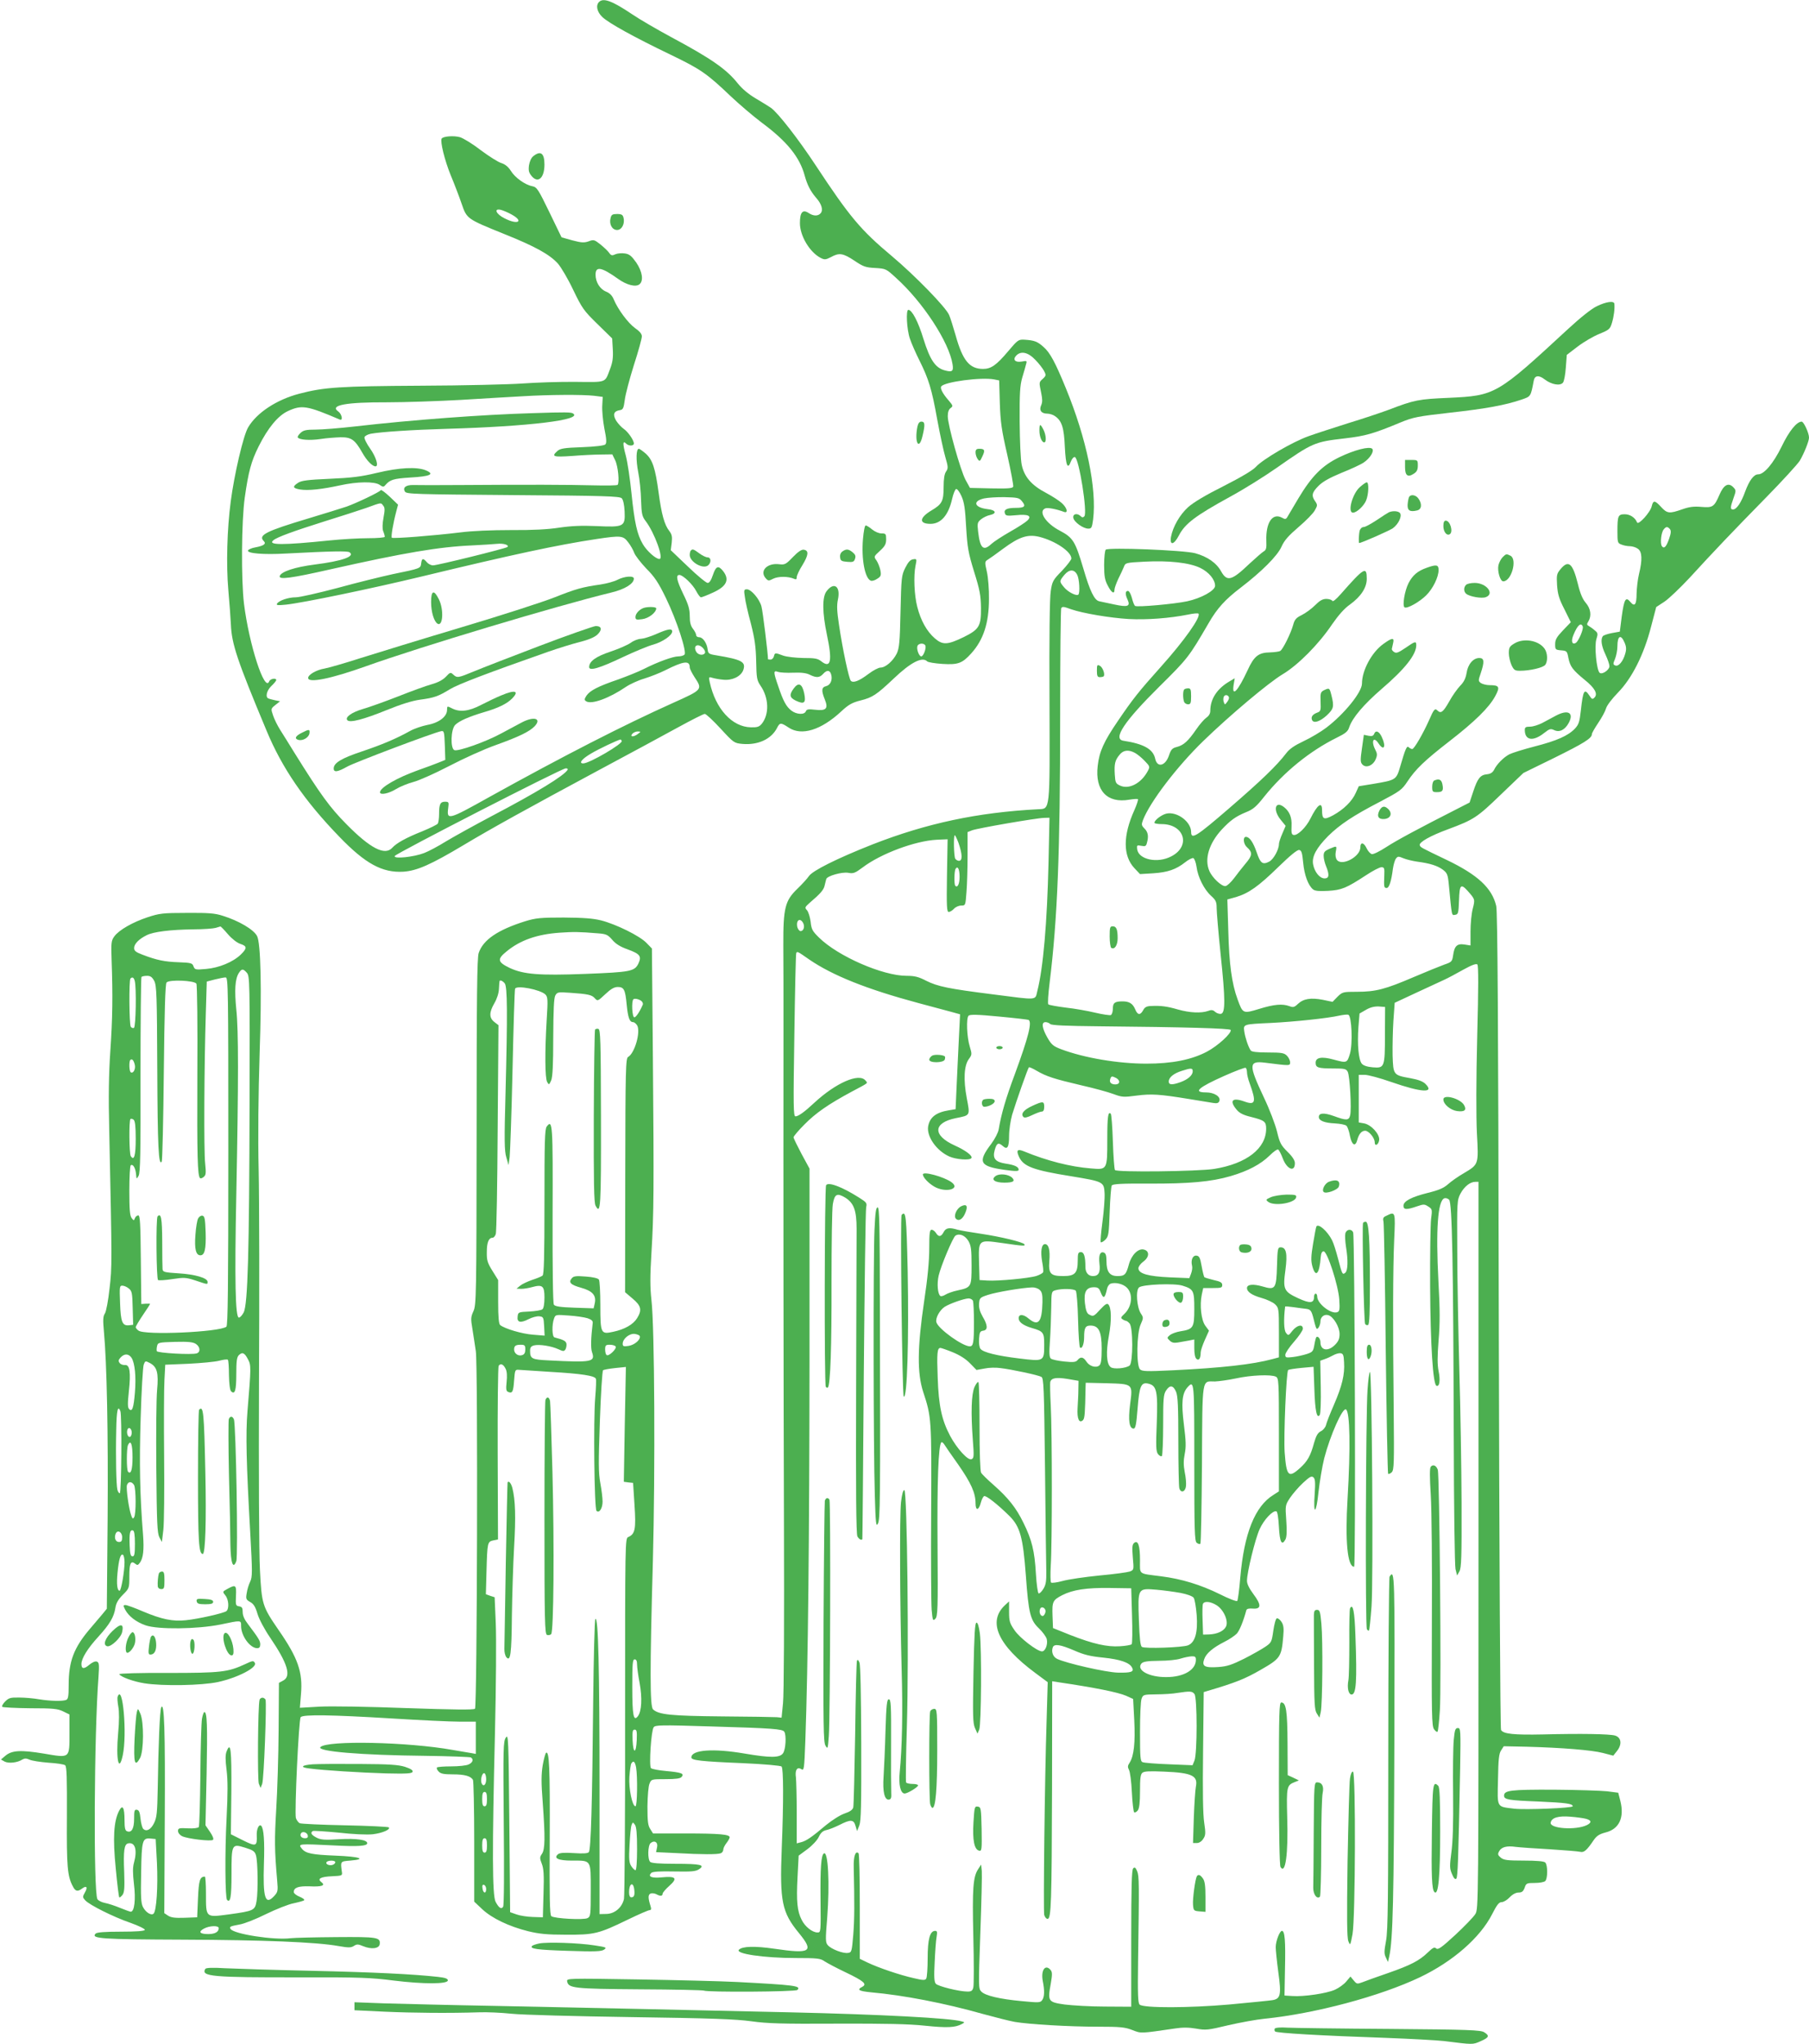 <?xml version="1.0" standalone="no"?>
<!DOCTYPE svg PUBLIC "-//W3C//DTD SVG 20010904//EN"
 "http://www.w3.org/TR/2001/REC-SVG-20010904/DTD/svg10.dtd">
<svg version="1.0" xmlns="http://www.w3.org/2000/svg"
 width="1133pt" height="1280pt" viewBox="0 0 1133 1280"
 preserveAspectRatio="xMidYMid meet">
<g transform="translate(0,1280) scale(0.1,-0.1)"
fill="#4caf50" stroke="none">
<path d="M3752 12788 c-22 -22 -13 -63 21 -95 40 -38 199 -126 428 -236 187
-90 226 -117 376 -260 54 -51 141 -125 194 -165 158 -117 238 -216 269 -332
16 -58 36 -97 71 -138 35 -39 46 -77 29 -97 -16 -19 -45 -19 -75 1 -38 25 -55
5 -55 -63 0 -80 61 -182 130 -218 24 -12 31 -12 64 5 52 29 76 25 147 -22 56
-38 71 -43 131 -46 66 -4 68 -5 129 -61 169 -152 333 -403 355 -542 7 -44 -2
-51 -49 -38 -59 16 -92 65 -133 196 -33 109 -72 183 -95 183 -16 0 -10 -124
10 -181 10 -30 37 -91 59 -135 58 -116 78 -180 112 -371 17 -92 40 -199 51
-236 18 -61 18 -70 4 -90 -10 -15 -15 -45 -15 -97 0 -88 -10 -107 -76 -146
-77 -46 -80 -84 -6 -84 65 0 112 54 135 155 7 32 19 61 25 63 7 2 22 -18 34
-45 17 -38 23 -79 29 -193 8 -129 13 -160 50 -280 36 -115 42 -149 43 -227 1
-113 -11 -134 -108 -182 -101 -49 -132 -51 -181 -8 -50 43 -88 111 -110 197
-19 73 -24 194 -11 258 9 42 8 44 -15 40 -17 -2 -31 -17 -49 -53 -24 -48 -25
-61 -30 -275 -4 -192 -8 -230 -24 -263 -23 -46 -70 -87 -101 -87 -13 0 -47
-18 -76 -40 -58 -44 -95 -58 -110 -43 -12 12 -52 199 -74 349 -13 86 -15 122
-7 160 18 83 -25 114 -72 51 -27 -37 -26 -133 3 -271 35 -165 25 -214 -35
-167 -22 18 -41 21 -113 21 -49 1 -103 7 -126 15 -51 19 -52 19 -58 -5 -3 -11
-12 -20 -21 -20 -9 0 -16 1 -16 3 0 33 -33 303 -41 330 -12 46 -64 107 -91
107 -18 0 -20 -4 -13 -47 3 -27 20 -102 38 -168 24 -95 31 -144 33 -236 2
-104 4 -118 27 -152 53 -77 56 -179 8 -239 -16 -19 -28 -23 -68 -22 -118 2
-222 116 -258 283 -7 32 -6 34 16 27 13 -4 44 -10 69 -12 55 -6 110 20 125 60
18 52 -8 66 -170 93 -45 7 -50 11 -53 37 -5 40 -30 76 -53 76 -11 0 -19 6 -19
14 0 7 -9 25 -20 39 -14 18 -20 40 -20 79 0 43 -8 72 -40 137 -42 87 -49 121
-25 121 22 0 84 -59 106 -102 11 -21 24 -38 29 -38 6 0 39 13 74 29 87 39 107
81 65 135 -30 38 -45 32 -64 -24 -11 -33 -22 -50 -33 -50 -9 0 -65 46 -124
103 l-107 102 6 47 c4 38 1 52 -15 73 -31 39 -49 106 -67 240 -21 155 -38 206
-81 245 -19 16 -38 30 -43 30 -17 0 -19 -69 -4 -146 9 -43 17 -123 18 -176 3
-86 6 -101 29 -131 55 -72 115 -237 86 -237 -23 0 -79 50 -104 93 -36 61 -52
134 -71 318 -9 90 -25 197 -36 238 -20 74 -19 95 3 73 16 -16 48 -15 48 1 0
21 -38 75 -64 92 -14 10 -35 32 -47 51 -23 39 -15 60 24 66 19 3 23 12 30 64
4 34 30 132 57 218 28 86 50 167 50 180 0 15 -14 32 -43 52 -43 31 -106 115
-133 179 -9 23 -25 40 -48 49 -39 16 -66 60 -66 106 0 55 37 48 141 -26 54
-39 111 -53 134 -34 27 22 18 80 -20 136 -29 41 -43 53 -71 57 -19 3 -46 1
-60 -5 -21 -10 -27 -8 -39 9 -8 12 -33 35 -55 53 -37 29 -42 31 -73 19 -29
-10 -45 -9 -102 6 l-68 19 -76 157 c-70 144 -78 157 -107 163 -46 9 -109 54
-135 97 -16 25 -36 41 -59 48 -20 6 -77 42 -128 80 -50 39 -109 75 -131 82
-38 11 -106 6 -115 -9 -10 -18 19 -136 56 -227 23 -55 54 -136 69 -180 33 -96
32 -95 269 -191 192 -77 282 -127 334 -184 20 -23 64 -97 96 -165 56 -116 66
-130 152 -214 l92 -90 4 -68 c3 -52 -1 -81 -17 -123 -34 -89 -17 -83 -217 -81
-99 1 -246 -4 -329 -10 -82 -6 -370 -13 -640 -14 -505 -3 -604 -9 -760 -50
-142 -37 -267 -119 -321 -211 -30 -50 -87 -295 -109 -464 -23 -175 -29 -396
-15 -555 7 -77 14 -174 16 -215 5 -122 39 -224 223 -664 97 -234 237 -439 456
-665 163 -169 269 -227 402 -219 85 6 171 44 377 167 170 102 409 234 841 466
193 103 418 225 502 271 84 46 159 84 167 84 8 0 52 -41 99 -92 83 -90 85 -91
138 -96 97 -8 179 30 215 99 18 36 24 36 74 3 80 -53 202 -16 328 101 46 43
69 56 121 69 76 19 101 36 208 137 107 102 179 139 210 108 6 -6 49 -13 95
-16 98 -6 124 3 181 66 76 84 111 190 111 341 1 58 -5 134 -13 169 -14 60 -13
65 3 75 10 6 56 38 101 72 99 73 152 90 223 73 101 -25 202 -93 202 -136 0 -8
-27 -43 -59 -77 -56 -57 -61 -66 -70 -127 -7 -42 -10 -289 -8 -685 2 -707 6
-677 -73 -681 -379 -20 -697 -88 -1035 -220 -223 -88 -377 -165 -399 -199 -11
-16 -43 -51 -72 -79 -77 -74 -89 -119 -88 -355 1 -102 1 -345 1 -540 -1 -1002
0 -2171 3 -3090 2 -589 0 -1063 -6 -1115 l-9 -90 -30 3 c-16 1 -172 4 -345 5
-319 3 -395 11 -430 44 -20 18 -20 249 -1 928 15 565 11 1466 -9 1635 -9 81
-9 149 0 295 15 243 16 400 9 1228 l-6 678 -34 35 c-42 44 -190 117 -284 141
-52 13 -112 17 -235 18 -145 0 -174 -3 -240 -23 -172 -54 -264 -116 -292 -199
-10 -30 -13 -271 -13 -1120 -1 -1029 -2 -1084 -20 -1123 -17 -37 -17 -48 -6
-113 6 -40 16 -101 21 -137 14 -92 8 -2226 -5 -2239 -8 -8 -138 -6 -430 4
-234 9 -475 13 -544 9 l-123 -7 7 85 c12 139 -19 227 -141 403 -101 147 -105
160 -116 375 -6 103 -8 621 -6 1175 3 545 2 1141 -2 1325 -5 218 -2 474 6 735
14 399 7 692 -16 734 -21 41 -115 96 -215 127 -49 16 -90 19 -225 18 -151 0
-172 -3 -245 -27 -94 -31 -180 -80 -209 -120 -19 -26 -21 -39 -17 -150 8 -223
6 -360 -8 -567 -10 -145 -12 -290 -7 -495 18 -845 18 -856 2 -993 -8 -74 -21
-144 -29 -156 -12 -18 -13 -40 -6 -116 18 -197 27 -624 23 -1169 l-5 -564 -27
-33 c-15 -17 -50 -59 -79 -93 -101 -119 -133 -203 -133 -352 0 -70 -3 -88 -16
-93 -23 -9 -101 -7 -169 4 -33 6 -89 11 -124 11 -56 1 -66 -2 -89 -25 -14 -14
-22 -29 -18 -33 4 -4 83 -8 175 -9 144 0 173 -3 207 -20 l39 -19 0 -117 c0
-160 5 -156 -160 -128 -145 24 -201 21 -242 -14 l-27 -23 23 -13 c25 -13 81
-7 111 13 14 8 25 8 45 -1 15 -7 68 -15 118 -19 51 -3 98 -10 105 -16 10 -8
12 -77 11 -321 -2 -314 3 -373 37 -437 16 -32 30 -35 58 -14 28 21 37 9 18
-24 -16 -28 -15 -31 2 -50 27 -29 176 -104 284 -141 53 -19 91 -38 89 -44 -3
-7 -52 -11 -150 -11 -101 0 -150 -4 -158 -12 -32 -32 37 -36 546 -38 504 -2
836 -15 975 -40 63 -11 78 -11 97 1 18 12 27 11 58 -2 51 -21 99 -15 103 12 6
44 -13 47 -271 45 -133 -1 -262 -4 -287 -7 -104 -13 -356 26 -376 58 -9 14 -3
17 57 28 30 5 105 35 167 66 62 30 139 61 172 67 32 7 62 15 65 19 4 4 -9 14
-29 22 -20 8 -36 21 -36 29 0 28 28 38 97 36 78 -4 104 5 76 26 -28 21 -6 34
67 37 63 3 65 4 61 28 -9 66 -10 65 52 70 107 9 61 25 -90 31 -150 6 -188 14
-212 43 -26 32 -24 32 200 21 152 -8 209 -4 209 14 0 21 -66 31 -174 25 -93
-6 -117 -4 -144 10 -32 17 -40 30 -23 41 6 3 79 -2 163 -10 89 -10 177 -14
213 -10 59 7 113 30 100 43 -4 4 -127 10 -273 13 -147 3 -275 9 -285 13 -9 5
-20 20 -24 33 -9 37 18 616 30 631 14 18 193 15 572 -8 176 -11 366 -20 423
-20 l102 0 0 -101 0 -101 -27 5 c-16 2 -68 12 -118 20 -278 50 -785 61 -828
18 -27 -27 253 -51 660 -55 149 -2 276 -7 282 -10 19 -12 12 -32 -14 -44 -14
-7 -63 -12 -109 -12 -45 0 -86 -3 -89 -7 -4 -3 0 -15 10 -25 13 -14 31 -18 90
-18 71 0 110 -10 125 -34 4 -6 8 -180 8 -387 l0 -376 51 -48 c60 -56 166 -107
286 -137 70 -17 118 -22 238 -22 177 -1 205 6 386 94 68 33 130 60 138 60 9 0
11 7 6 23 -17 53 -17 74 0 81 9 3 25 1 35 -4 25 -14 40 -13 40 3 0 6 19 29 42
49 54 48 42 62 -49 53 -63 -6 -87 5 -64 28 8 8 53 11 143 9 108 -2 135 0 156
14 41 27 10 34 -148 34 -100 0 -150 4 -158 12 -17 17 -15 103 3 118 25 20 48
4 40 -28 l-6 -29 128 -6 c160 -9 257 -9 277 -1 9 3 16 14 16 23 0 9 9 27 20
41 11 14 20 30 20 36 0 18 -63 24 -277 24 l-203 0 -17 27 c-15 22 -18 49 -18
143 1 66 6 127 13 142 11 28 13 28 101 28 64 0 92 4 100 14 18 21 0 28 -97 37
-46 4 -89 12 -95 18 -13 13 1 235 17 256 10 14 44 15 361 5 384 -11 446 -16
457 -33 14 -22 9 -112 -8 -135 -20 -29 -80 -29 -239 -2 -198 34 -335 24 -335
-24 0 -18 57 -25 325 -36 131 -6 234 -15 240 -21 12 -12 13 -217 1 -514 -13
-331 1 -399 108 -529 96 -117 73 -131 -153 -98 -124 18 -201 16 -223 -6 -25
-25 155 -52 357 -52 135 0 153 -2 180 -21 17 -11 75 -42 130 -68 115 -55 137
-74 106 -91 -37 -19 -23 -27 57 -35 196 -17 461 -68 697 -135 77 -21 167 -44
201 -50 89 -15 336 -30 521 -30 140 0 169 -3 215 -21 56 -22 49 -22 268 10 45
7 85 7 131 -1 62 -11 76 -9 201 21 74 17 177 36 229 41 315 32 721 140 973
260 205 98 376 247 451 394 30 59 43 76 60 76 12 0 34 13 50 30 18 19 39 30
56 30 21 0 29 7 38 30 9 28 13 30 63 30 30 0 59 5 66 12 16 16 16 100 0 116
-8 8 -52 12 -134 12 -103 0 -125 3 -144 18 -19 16 -21 22 -11 40 14 27 48 36
103 28 24 -3 120 -10 213 -15 94 -6 180 -13 192 -16 24 -6 41 9 85 74 18 26
35 37 73 47 86 21 120 93 93 199 l-13 50 -70 9 c-38 4 -189 9 -335 10 -271 1
-310 -4 -310 -38 0 -24 30 -29 215 -36 173 -8 215 -13 215 -30 0 -11 -296 -23
-366 -15 -113 14 -106 2 -102 183 2 126 6 163 20 183 l16 25 144 -3 c222 -6
407 -21 477 -39 l65 -17 23 29 c33 41 28 85 -12 97 -35 10 -213 13 -450 7
-184 -4 -250 3 -264 28 -5 10 -11 1131 -14 2562 -3 1906 -8 2558 -16 2597 -26
112 -115 195 -311 289 -167 80 -163 78 -168 92 -6 18 66 59 178 100 161 60
181 73 331 218 l140 134 192 94 c186 92 237 123 237 149 0 7 18 38 40 71 22
32 44 73 49 91 5 18 37 60 75 99 87 89 162 237 207 413 l32 122 52 34 c28 19
98 86 156 148 152 166 270 290 480 504 103 105 197 208 211 230 26 44 58 122
58 145 0 28 -33 100 -46 100 -31 0 -79 -59 -126 -157 -51 -104 -109 -173 -146
-173 -28 0 -56 -38 -82 -108 -25 -70 -54 -112 -76 -112 -18 0 -18 12 3 71 17
48 17 49 -3 70 -30 29 -59 12 -85 -49 -33 -76 -42 -82 -113 -76 -46 4 -75 1
-120 -15 -80 -28 -94 -27 -132 14 -39 43 -50 44 -59 6 -8 -38 -84 -122 -92
-102 -12 30 -44 51 -77 51 -42 0 -46 -10 -46 -106 0 -71 1 -75 26 -84 14 -6
38 -10 52 -10 15 0 38 -7 50 -16 27 -18 29 -69 7 -159 -8 -33 -14 -88 -15
-122 0 -70 -12 -85 -40 -51 -28 34 -38 16 -53 -92 l-12 -95 -50 -9 c-27 -5
-53 -14 -57 -20 -14 -21 -8 -61 17 -114 14 -30 25 -62 25 -73 0 -24 -47 -56
-62 -41 -19 19 -33 167 -20 209 11 35 10 40 -10 56 -11 10 -28 22 -37 27 -13
7 -14 12 -3 29 21 35 15 80 -16 116 -20 23 -35 58 -50 120 -32 128 -58 151
-107 93 -25 -30 -27 -37 -23 -103 4 -56 13 -86 46 -150 l40 -81 -49 -51 c-40
-42 -49 -58 -49 -87 0 -33 2 -35 37 -38 36 -3 38 -5 46 -48 11 -54 27 -75 101
-136 65 -52 85 -89 62 -112 -12 -12 -16 -11 -31 12 -32 48 -40 35 -54 -92 -8
-72 -13 -88 -37 -114 -43 -45 -113 -76 -253 -112 -70 -18 -140 -40 -158 -49
-36 -19 -79 -62 -96 -98 -9 -16 -22 -25 -44 -27 -42 -4 -59 -26 -86 -108 l-23
-69 -84 -43 c-234 -119 -372 -193 -438 -236 -40 -26 -80 -46 -90 -44 -9 2 -24
18 -32 35 -18 39 -40 43 -40 7 0 -58 -116 -120 -147 -78 -8 11 -11 30 -7 51 7
38 8 38 -40 18 -29 -13 -36 -20 -36 -44 0 -16 7 -45 15 -64 22 -54 20 -77 -9
-77 -31 0 -63 40 -72 88 -9 48 20 102 94 177 73 72 157 128 325 215 125 66
137 74 172 127 51 77 107 131 263 252 160 124 248 211 286 281 32 59 27 70
-35 70 -19 0 -43 6 -54 13 -17 13 -17 16 -1 62 24 72 22 95 -9 95 -39 0 -72
-40 -80 -95 -6 -34 -17 -56 -40 -79 -17 -18 -49 -62 -69 -99 -38 -67 -52 -77
-74 -55 -15 15 -22 7 -52 -62 -37 -83 -93 -180 -105 -180 -6 0 -16 5 -22 11
-12 12 -21 -9 -53 -119 -25 -85 -26 -86 -168 -110 l-92 -15 -19 -42 c-23 -52
-75 -103 -142 -140 -58 -31 -69 -26 -69 33 0 56 -29 34 -73 -54 -28 -56 -81
-107 -105 -102 -13 2 -15 14 -13 56 3 54 -13 92 -48 119 -55 42 -70 -19 -20
-80 l31 -38 -21 -49 c-12 -27 -21 -56 -21 -64 0 -36 -34 -97 -61 -111 -41 -21
-55 -11 -78 57 -22 64 -45 98 -68 98 -20 0 -16 -45 7 -65 36 -32 34 -52 -9
-102 -22 -27 -55 -68 -73 -93 -19 -25 -42 -46 -52 -48 -23 -5 -84 52 -102 95
-32 74 -2 172 77 258 54 58 88 83 154 110 43 17 64 35 112 96 124 155 287 287
455 370 55 27 70 39 78 65 20 60 91 143 203 240 146 125 217 215 217 274 0 27
-6 26 -68 -17 -43 -29 -57 -35 -70 -26 -10 6 -16 15 -15 20 1 4 5 21 8 36 9
36 -6 35 -61 -5 -73 -52 -134 -166 -134 -248 0 -54 -111 -191 -223 -276 -34
-26 -98 -64 -143 -85 -57 -27 -88 -48 -109 -76 -58 -76 -154 -169 -358 -345
-204 -176 -237 -197 -237 -148 0 64 -86 129 -153 116 -30 -6 -77 -41 -77 -58
0 -4 20 -8 45 -8 143 0 185 -138 61 -202 -87 -46 -206 -20 -214 45 -3 25 -1
26 26 21 25 -5 30 -2 35 18 12 42 7 68 -15 90 -19 19 -20 25 -10 52 43 113
213 336 378 496 167 162 410 366 497 418 96 57 227 189 310 313 39 56 76 99
112 124 69 50 105 106 105 161 0 80 -16 71 -163 -96 -30 -34 -50 -50 -53 -42
-3 6 -20 12 -37 12 -24 0 -42 -11 -71 -40 -22 -22 -59 -49 -83 -61 -35 -17
-45 -28 -54 -62 -14 -51 -64 -153 -81 -163 -7 -4 -35 -8 -64 -9 -72 -1 -100
-23 -141 -113 -60 -129 -99 -171 -87 -91 l7 42 -32 -19 c-79 -46 -121 -111
-121 -185 0 -17 -9 -32 -25 -43 -13 -9 -42 -42 -63 -73 -51 -74 -79 -99 -121
-110 -29 -7 -37 -16 -49 -51 -22 -68 -74 -82 -87 -23 -13 60 -70 93 -200 113
-67 11 6 121 225 338 180 178 186 186 310 399 53 92 103 147 200 221 132 101
231 200 256 257 18 40 43 68 108 124 46 39 92 86 101 104 17 30 17 34 2 56
-25 35 -21 55 21 97 27 27 69 50 143 81 58 23 121 52 140 65 41 28 67 72 53
86 -17 17 -110 -7 -204 -52 -108 -52 -174 -118 -258 -258 -34 -58 -66 -112
-71 -120 -8 -12 -14 -12 -33 -1 -59 31 -101 -32 -97 -145 2 -47 -1 -58 -17
-67 -10 -6 -50 -41 -89 -77 -111 -106 -140 -114 -177 -48 -29 53 -86 93 -163
114 -71 19 -544 38 -560 22 -5 -5 -10 -48 -10 -96 0 -71 5 -95 23 -129 23 -45
42 -56 42 -25 0 10 11 40 24 68 14 27 29 61 35 75 9 25 12 26 128 32 154 8
282 -6 350 -39 54 -26 93 -73 93 -112 0 -30 -87 -78 -175 -97 -80 -17 -312
-38 -326 -29 -5 3 -14 25 -20 50 -7 25 -17 44 -25 44 -17 0 -18 -21 -2 -55 19
-42 1 -48 -83 -30 -41 9 -83 18 -94 20 -31 6 -59 64 -100 205 -51 171 -64 193
-147 237 -89 46 -138 122 -91 140 15 6 71 -5 116 -22 28 -11 21 24 -12 54 -17
16 -61 44 -100 65 -90 47 -136 100 -152 175 -7 32 -12 149 -13 271 -1 176 2
226 16 275 10 33 21 71 24 84 7 23 5 23 -28 17 -41 -7 -58 13 -32 39 29 29 74
19 118 -28 23 -23 47 -55 55 -70 13 -25 13 -29 -7 -48 -26 -23 -25 -22 -11
-90 8 -38 8 -58 0 -76 -15 -32 1 -53 38 -53 15 0 37 -7 49 -16 42 -29 56 -72
61 -193 6 -118 18 -145 38 -90 7 18 18 29 25 27 26 -9 80 -350 59 -371 -8 -8
-14 -8 -23 1 -21 21 -50 15 -46 -10 4 -26 61 -68 94 -68 20 0 23 6 30 57 24
193 -41 507 -171 823 -65 159 -99 223 -140 258 -38 34 -57 41 -119 45 -37 2
-42 -1 -101 -71 -74 -88 -108 -112 -158 -112 -85 0 -128 52 -172 210 -15 52
-33 110 -41 128 -20 48 -214 247 -358 368 -196 164 -264 245 -479 571 -106
161 -235 327 -279 358 -13 9 -55 35 -94 58 -46 27 -86 61 -112 93 -72 91 -167
157 -421 293 -85 46 -194 109 -241 141 -125 84 -181 105 -208 78z m-548 -1331
c80 -44 39 -67 -44 -24 -53 26 -70 64 -23 53 15 -4 46 -17 67 -29z m3024
-1033 l30 -6 4 -142 c4 -119 11 -169 47 -325 23 -102 39 -191 37 -198 -4 -11
-34 -13 -138 -11 l-133 3 -28 51 c-32 61 -111 342 -111 398 0 25 6 43 18 51
16 12 15 15 -12 47 -37 42 -55 76 -47 88 18 29 253 60 333 44z m-2508 -102
l55 -7 -3 -54 c-2 -30 4 -95 13 -143 14 -68 15 -92 6 -101 -7 -7 -64 -14 -145
-17 -113 -4 -137 -8 -155 -24 -39 -35 -27 -39 92 -31 61 5 144 9 182 9 l70 1
18 -37 c18 -37 28 -140 15 -154 -4 -4 -72 -5 -150 -3 -154 4 -405 5 -828 2
-146 -1 -282 -1 -302 0 -46 1 -67 -16 -52 -41 10 -16 61 -17 677 -22 575 -4
668 -7 681 -20 9 -9 16 -41 18 -83 4 -95 -4 -99 -177 -91 -94 4 -158 1 -233
-10 -71 -11 -166 -16 -300 -15 -122 0 -245 -5 -322 -15 -164 -20 -419 -40
-426 -33 -6 6 8 90 28 165 l11 42 -51 49 c-29 27 -54 46 -57 42 -7 -12 -150
-80 -214 -103 -31 -10 -138 -44 -239 -74 -267 -80 -317 -105 -280 -142 17 -17
1 -29 -51 -39 -25 -4 -46 -14 -48 -20 -6 -18 97 -27 237 -19 285 15 386 17
399 8 37 -26 -45 -55 -219 -77 -124 -16 -209 -44 -218 -72 -7 -24 70 -14 317
42 463 104 680 141 889 150 64 3 135 8 157 10 40 4 76 -8 63 -20 -9 -9 -438
-115 -466 -115 -12 0 -30 9 -39 20 -23 27 -31 25 -35 -7 -4 -32 -2 -32 -178
-68 -69 -15 -224 -53 -344 -86 -121 -32 -239 -59 -263 -59 -47 0 -106 -20
-118 -40 -6 -10 6 -11 56 -6 111 12 542 102 849 176 572 138 851 198 1097 235
153 23 166 21 197 -20 15 -19 32 -49 38 -66 6 -17 40 -61 75 -98 53 -53 77
-89 124 -186 68 -140 132 -338 116 -354 -6 -6 -23 -11 -39 -11 -33 0 -129 -35
-214 -78 -33 -17 -106 -46 -161 -66 -129 -44 -178 -70 -200 -102 -14 -22 -14
-27 -2 -35 33 -22 145 19 249 90 25 17 77 41 115 52 39 12 97 35 129 51 119
60 156 64 156 19 0 -9 14 -36 30 -61 51 -77 51 -78 -132 -160 -312 -140 -689
-333 -1156 -592 -254 -142 -265 -145 -255 -68 5 37 4 40 -20 40 -30 0 -37 -16
-37 -78 0 -26 -4 -52 -8 -59 -4 -6 -48 -28 -97 -48 -103 -41 -162 -74 -189
-104 -46 -50 -137 -3 -286 148 -104 105 -163 186 -325 446 -33 54 -74 119 -91
146 -17 27 -37 68 -44 90 -14 41 -14 42 15 65 l29 23 -30 6 c-16 4 -35 8 -41
11 -23 6 -14 50 17 79 17 16 30 32 30 37 0 15 -38 8 -44 -8 -28 -73 -126 230
-158 486 -18 151 -16 516 5 665 23 162 40 226 87 320 58 116 121 192 183 221
87 40 119 35 325 -53 22 -9 13 35 -10 51 -55 39 49 58 307 57 110 0 317 7 460
15 143 9 319 19 390 23 164 10 373 11 445 3z m2681 -661 c26 -31 17 -41 -39
-41 -56 0 -77 -11 -68 -35 5 -15 15 -16 69 -11 76 8 102 -4 72 -33 -11 -11
-60 -43 -110 -71 -49 -28 -101 -62 -116 -76 -50 -47 -71 -28 -83 78 -6 52 -4
58 19 77 14 11 39 23 55 26 46 10 37 32 -15 37 -83 10 -96 50 -22 67 23 5 82
9 130 8 80 -2 91 -4 108 -26z m-4001 -27 c11 -12 11 -28 2 -75 -7 -39 -8 -69
-2 -85 6 -14 10 -30 10 -35 0 -5 -46 -9 -104 -9 -57 0 -166 -6 -242 -14 -293
-30 -390 -30 -352 1 23 20 132 59 319 118 101 31 220 70 264 85 96 35 90 34
105 14z m8059 -147 c8 -10 7 -26 -5 -60 -18 -52 -32 -66 -46 -46 -11 18 -4 85
12 104 15 19 24 19 39 2z m-3712 -287 c13 -25 18 -112 7 -123 -11 -11 -64 15
-89 45 -31 37 -31 39 1 78 31 37 63 37 81 0z m-38 -215 c72 -25 242 -54 361
-61 114 -6 257 5 372 28 32 7 60 9 64 6 18 -19 -88 -169 -237 -335 -138 -154
-175 -201 -268 -338 -88 -129 -116 -191 -126 -281 -18 -154 60 -236 199 -211
26 4 50 6 53 3 3 -3 -7 -34 -22 -68 -73 -161 -72 -287 0 -364 l35 -37 83 5
c91 6 143 24 200 69 21 17 44 28 51 26 7 -3 16 -27 20 -54 8 -64 47 -142 91
-182 30 -27 35 -38 35 -76 0 -24 11 -155 25 -291 30 -283 30 -367 2 -372 -10
-2 -27 4 -36 12 -14 13 -24 14 -45 6 -42 -15 -114 -12 -188 9 -69 20 -107 25
-169 22 -27 -1 -39 -7 -49 -26 -18 -33 -35 -32 -50 5 -15 36 -37 50 -79 50
-49 0 -61 -9 -61 -46 0 -19 -6 -37 -13 -40 -7 -2 -51 4 -97 15 -46 11 -129 26
-185 32 -55 7 -104 16 -109 20 -5 4 -1 63 8 136 49 398 66 817 66 1669 0 369
3 674 7 677 9 10 15 9 62 -8z m3204 -108 c6 -16 -26 -91 -43 -102 -24 -15 -32
11 -15 50 25 61 47 80 58 52z m262 -101 c11 -25 12 -42 4 -69 -13 -48 -42 -82
-62 -74 -15 6 -15 10 -2 41 8 20 15 55 15 79 0 67 22 78 45 23z m-4379 -19 c6
-18 -13 -67 -26 -67 -14 0 -31 46 -24 65 7 19 43 20 50 2z m-1392 -16 c10 -11
15 -25 11 -30 -11 -18 -44 -12 -55 9 -21 39 13 55 44 21z m564 -153 c51 2 83
-2 104 -13 41 -20 61 -19 83 5 23 26 42 25 50 -1 11 -34 -3 -68 -30 -75 -30
-7 -32 -27 -9 -84 23 -57 9 -72 -61 -64 -42 5 -53 3 -58 -10 -9 -23 -59 -20
-91 5 -32 25 -51 60 -82 153 -31 89 -31 100 -1 89 12 -4 55 -7 95 -5z m2729
-154 c2 -5 -3 -19 -11 -29 -14 -19 -15 -19 -21 -2 -4 9 -4 24 -1 33 6 16 27
15 33 -2z m-3701 -229 c-27 -21 -53 -20 -36 0 7 8 22 15 34 15 21 -1 21 -1 2
-15z m-102 -44 c11 -16 -202 -141 -241 -141 -31 0 -8 29 51 63 47 28 161 82
183 87 1 0 4 -4 7 -9z m3214 -75 c15 -8 42 -30 61 -50 33 -34 34 -37 20 -63
-41 -78 -119 -119 -176 -91 -25 12 -28 19 -31 68 -4 66 1 89 29 123 23 30 56
35 97 13z m-3553 -106 c-23 -38 -194 -142 -470 -287 -115 -61 -247 -134 -293
-162 -45 -28 -106 -61 -135 -72 -64 -25 -192 -39 -185 -19 5 15 1044 548 1071
549 10 1 15 -4 12 -9z m3012 -582 c-9 -379 -33 -657 -70 -803 -15 -60 9 -58
-279 -21 -277 35 -345 49 -417 85 -48 25 -73 31 -123 31 -149 0 -429 122 -548
239 -42 41 -48 52 -53 100 -4 30 -14 62 -23 72 -15 16 -13 19 17 46 68 58 88
81 94 109 4 16 8 34 10 40 6 20 100 46 138 39 31 -6 42 -2 89 33 114 87 330
167 464 174 l69 3 -4 -227 c-3 -195 -1 -228 11 -228 8 0 23 9 33 20 10 11 30
20 45 20 27 0 27 1 33 83 4 45 7 148 7 230 l0 147 28 11 c33 13 403 77 451 78
l34 1 -6 -282z m-564 125 c25 -73 26 -113 3 -113 -8 0 -18 6 -23 13 -9 14 -12
147 -3 147 3 0 13 -21 23 -47z m2159 -125 c7 -76 31 -142 62 -167 12 -10 39
-12 94 -9 85 5 114 17 238 98 42 28 85 50 96 50 18 0 20 -6 18 -52 -3 -72 -2
-78 15 -78 15 0 29 41 39 121 4 26 12 54 19 63 11 15 16 15 47 2 19 -8 58 -17
85 -21 83 -11 128 -26 161 -50 28 -21 32 -31 38 -92 20 -208 17 -194 40 -191
19 3 21 10 24 91 3 97 11 106 53 60 48 -54 48 -54 33 -113 -8 -30 -14 -94 -14
-142 l0 -88 -38 6 c-46 7 -63 -9 -71 -68 -6 -39 -9 -42 -56 -58 -27 -10 -114
-45 -191 -78 -177 -76 -238 -92 -354 -92 -89 0 -92 -1 -123 -31 l-31 -32 -62
13 c-74 14 -120 7 -155 -26 -22 -21 -30 -23 -53 -14 -44 16 -95 12 -189 -17
-102 -31 -103 -31 -136 60 -36 98 -53 222 -58 428 l-6 197 54 15 c80 24 141
67 266 189 74 72 118 108 130 106 15 -3 19 -18 25 -80z m-2152 -88 c0 -45 -13
-71 -27 -56 -8 8 -7 92 2 106 13 21 25 -2 25 -50z m-980 -289 c12 -23 3 -51
-16 -51 -7 0 -16 11 -20 24 -10 43 16 63 36 27z m-3603 -70 c25 -29 57 -54 78
-61 43 -14 44 -27 3 -67 -49 -47 -136 -83 -217 -90 -66 -6 -71 -5 -79 16 -7
21 -16 23 -93 26 -88 3 -137 13 -226 47 -42 16 -53 24 -53 42 0 25 29 56 78
80 42 22 149 35 292 37 63 0 126 5 140 9 14 4 27 8 30 9 3 1 24 -21 47 -48z
m2318 5 c53 -4 62 -9 90 -41 21 -25 50 -43 95 -59 79 -29 90 -43 68 -90 -24
-48 -49 -53 -333 -64 -291 -11 -385 -3 -472 37 -77 37 -81 55 -20 104 85 70
190 107 332 117 88 6 118 6 240 -4z m1322 -163 c147 -101 363 -187 683 -273
85 -23 179 -48 209 -56 l54 -15 -8 -162 c-4 -89 -11 -223 -14 -297 l-6 -135
-42 -7 c-81 -13 -120 -44 -130 -101 -10 -63 52 -152 132 -188 41 -19 130 -26
139 -10 9 14 -36 48 -105 79 -139 63 -136 142 8 171 91 18 89 14 68 125 -22
117 -17 204 13 245 20 27 20 31 6 77 -19 61 -23 179 -8 194 9 9 56 8 190 -5
98 -9 182 -19 186 -21 23 -14 -1 -108 -85 -337 -59 -158 -86 -253 -102 -348
-3 -20 -24 -60 -46 -90 -88 -116 -74 -142 83 -164 72 -10 88 -9 88 1 0 18 -26
30 -81 38 -65 10 -84 32 -69 85 12 44 23 50 51 25 28 -25 39 -8 39 64 0 37 9
96 19 132 24 79 98 290 105 297 2 3 24 -7 48 -21 61 -36 112 -52 278 -91 80
-18 171 -43 203 -55 54 -20 64 -21 145 -10 94 12 143 9 327 -21 66 -11 135
-22 153 -25 24 -4 34 -1 39 12 10 27 -32 54 -83 54 -84 0 -51 30 115 104 68
30 128 53 133 50 4 -3 8 -16 8 -28 0 -13 7 -43 16 -67 44 -121 38 -142 -35
-115 -74 26 -93 4 -46 -52 18 -22 42 -34 92 -46 83 -21 93 -29 93 -73 0 -124
-122 -219 -325 -252 -99 -16 -613 -22 -622 -7 -4 6 -10 86 -13 178 -3 92 -9
170 -13 174 -17 18 -22 -17 -22 -160 0 -191 0 -191 -102 -182 -129 10 -277 48
-420 107 -42 17 -50 7 -30 -36 28 -59 89 -82 326 -120 201 -33 205 -35 209
-105 2 -30 -4 -110 -13 -178 -9 -68 -14 -126 -11 -130 4 -3 17 4 29 16 20 21
22 34 27 175 3 83 9 158 13 164 6 10 64 13 230 12 254 -1 392 11 515 47 109
32 188 74 244 129 24 24 48 41 54 37 5 -4 18 -28 28 -55 26 -69 76 -89 76 -30
0 17 -15 41 -47 72 -41 41 -48 55 -65 126 -11 45 -47 140 -83 215 -96 204 -95
229 8 216 159 -20 157 -20 157 3 0 11 -9 30 -20 41 -17 17 -33 20 -119 20 -69
0 -102 4 -108 13 -16 24 -35 83 -40 119 -6 45 -8 45 167 53 143 7 355 29 429
46 24 5 50 8 56 5 21 -8 28 -182 10 -243 -18 -60 -19 -60 -104 -37 -73 20
-111 13 -111 -20 0 -31 15 -36 110 -36 70 0 81 -2 91 -21 13 -25 25 -234 15
-273 -8 -32 -23 -33 -102 -4 -62 22 -94 20 -94 -6 0 -23 35 -37 101 -40 33 -2
65 -8 72 -15 7 -6 17 -35 22 -64 12 -58 34 -70 46 -24 10 37 27 57 49 57 23 0
60 -45 60 -72 0 -29 24 -16 28 14 4 36 -49 95 -94 104 l-34 6 0 149 0 149 38
0 c20 0 95 -20 166 -45 190 -66 273 -71 214 -12 -16 16 -45 27 -95 36 -106 19
-107 20 -111 142 -1 57 1 155 5 217 l8 113 135 63 c74 34 153 71 175 81 22 10
75 38 119 63 54 30 82 40 89 33 7 -7 7 -147 -1 -448 -7 -275 -7 -501 -2 -608
11 -198 12 -195 -82 -251 -35 -20 -79 -51 -99 -69 -27 -24 -57 -37 -126 -54
-104 -26 -153 -52 -153 -81 0 -25 20 -26 83 -4 44 15 49 15 73 -1 24 -15 25
-19 17 -78 -4 -34 -7 -224 -6 -422 2 -368 18 -615 40 -622 19 -7 25 34 13 92
-8 41 -8 89 0 192 9 106 9 192 -1 371 -17 325 -4 503 37 519 9 3 22 -1 30 -9
19 -18 26 -402 29 -1473 1 -457 6 -817 11 -840 l10 -40 14 25 c13 21 15 92 14
430 -1 223 -7 596 -14 830 -6 234 -13 569 -13 745 -2 312 -1 321 20 361 24 45
61 74 93 74 l20 0 0 -2276 c0 -2264 0 -2277 -20 -2309 -11 -18 -68 -77 -125
-130 -87 -80 -108 -95 -120 -85 -11 10 -21 5 -51 -24 -55 -53 -107 -80 -250
-130 -71 -24 -144 -51 -162 -58 -32 -12 -35 -11 -54 12 l-20 24 -26 -31 c-15
-18 -47 -41 -72 -52 -52 -23 -194 -44 -265 -39 l-50 3 3 168 c4 173 -1 237
-19 237 -14 0 -39 -64 -39 -102 0 -18 7 -88 16 -155 20 -144 15 -169 -38 -177
-18 -3 -139 -15 -268 -27 -252 -22 -536 -23 -562 -1 -11 9 -13 61 -10 279 7
481 7 526 -6 557 -10 23 -15 27 -25 17 -9 -9 -12 -118 -12 -439 l0 -427 -165
1 c-91 0 -204 7 -253 13 -103 15 -106 20 -86 130 10 57 10 73 -1 86 -33 39
-62 -1 -49 -69 12 -60 11 -100 -4 -120 -11 -16 -22 -16 -127 -6 -139 13 -229
34 -254 60 -18 18 -18 29 -6 367 7 191 11 366 9 388 l-4 40 -17 -26 c-34 -49
-39 -122 -32 -425 4 -161 4 -304 0 -318 -5 -21 -12 -26 -36 -26 -53 0 -185 33
-199 49 -10 12 -12 43 -7 136 3 66 8 137 12 157 5 31 4 38 -9 38 -33 0 -47
-53 -47 -172 0 -62 -4 -119 -9 -127 -7 -11 -20 -11 -78 3 -86 19 -221 65 -288
97 l-50 24 0 327 c0 179 -3 330 -8 334 -19 19 -32 -20 -30 -89 5 -227 5 -323
-3 -422 -9 -105 -10 -110 -33 -113 -30 -5 -104 23 -126 48 -15 17 -16 31 -4
174 16 214 6 418 -21 401 -17 -11 -23 -90 -21 -287 2 -207 2 -208 -19 -208
-32 0 -78 36 -99 79 -28 54 -34 116 -26 267 l7 135 54 40 c31 23 62 56 72 77
12 26 25 38 47 43 17 3 53 18 82 32 70 36 90 35 101 -5 l10 -33 14 35 c11 29
13 123 12 515 -1 310 -5 489 -11 505 -8 18 -12 21 -16 10 -3 -8 -8 -213 -11
-455 -4 -242 -9 -450 -12 -462 -4 -15 -21 -27 -54 -38 -27 -9 -78 -41 -117
-73 -91 -77 -124 -99 -156 -107 l-27 -7 0 188 c0 104 -3 205 -5 224 -7 46 7
69 33 53 18 -11 19 -4 26 180 17 474 25 1263 26 2376 l0 1204 -50 92 c-27 51
-50 98 -50 104 0 6 30 42 68 80 71 72 150 127 297 206 109 58 101 51 85 70
-40 48 -185 -15 -320 -140 -62 -58 -100 -85 -118 -85 -13 0 -14 61 -7 508 4
279 9 510 12 515 7 11 8 10 80 -40z m-3521 -84 c18 -21 19 -47 17 -823 -2
-924 -11 -1254 -37 -1304 -9 -17 -22 -32 -30 -32 -22 0 -27 231 -16 770 14
718 14 1029 0 1159 -12 121 -8 192 16 229 18 27 26 28 50 1z m-580 -51 c15
-29 17 -89 19 -553 2 -480 8 -610 28 -578 4 7 10 259 13 560 4 378 9 552 17
561 16 20 174 13 187 -7 5 -9 8 -258 6 -570 -2 -518 1 -631 17 -648 4 -3 14 0
23 8 14 11 15 24 9 84 -9 75 -6 615 4 939 l6 200 50 13 c28 7 58 13 68 13 16
0 17 -58 17 -1089 0 -859 -3 -1091 -12 -1098 -43 -34 -515 -55 -551 -24 -10 7
-17 17 -17 21 0 5 20 39 45 76 25 36 45 68 45 70 0 1 -12 2 -27 1 l-28 -2 -3
278 c-2 227 -5 277 -16 277 -8 0 -17 -8 -21 -17 -6 -17 -7 -17 -21 1 -11 15
-14 56 -14 172 0 84 4 155 9 158 14 9 29 -16 33 -54 3 -34 3 -35 16 -12 11 19
13 145 12 631 0 334 3 610 6 614 4 4 20 7 35 7 22 0 32 -8 45 -32z m-122 0
c11 -42 7 -286 -5 -294 -6 -3 -15 0 -20 7 -10 16 -12 292 -2 302 12 12 21 7
27 -15z m2317 -15 c17 -20 18 -190 5 -694 -8 -287 -7 -355 5 -395 l14 -49 7
50 c3 28 12 273 18 545 6 272 13 501 16 509 8 24 158 -5 190 -36 15 -16 16
-32 8 -158 -12 -201 -11 -366 3 -390 11 -19 12 -19 25 10 9 22 13 95 13 270 1
172 4 246 13 262 12 21 17 22 90 17 116 -8 138 -13 157 -34 18 -20 19 -19 66
25 35 33 56 45 78 45 39 0 47 -16 56 -110 8 -82 18 -110 40 -110 8 0 19 -10
26 -21 22 -42 -16 -174 -57 -197 -15 -8 -17 -75 -18 -741 l-1 -732 47 -40 c54
-45 60 -72 28 -123 -24 -39 -78 -70 -150 -85 -77 -17 -80 -11 -80 168 0 80 -4
152 -9 159 -5 8 -37 16 -82 19 -61 5 -77 3 -88 -11 -22 -26 -7 -41 58 -59 72
-20 97 -48 86 -98 l-7 -31 -120 4 c-89 3 -122 8 -129 19 -6 8 -9 230 -8 562 2
568 0 602 -37 553 -12 -17 -14 -95 -14 -472 0 -349 -3 -454 -12 -461 -7 -6
-37 -18 -65 -27 -29 -10 -63 -26 -75 -36 l-23 -19 30 -1 c17 0 47 5 68 11 65
18 77 7 77 -65 0 -40 -5 -68 -13 -74 -7 -6 -44 -12 -82 -14 -68 -3 -70 -4 -73
-31 -5 -37 17 -43 68 -17 23 12 54 20 68 18 25 -3 27 -6 30 -62 l3 -59 -73 6
c-68 5 -176 37 -205 60 -9 7 -13 49 -13 146 l0 136 -36 58 c-31 50 -36 66 -35
118 0 60 12 89 36 89 7 0 16 10 20 23 5 12 10 311 12 665 l5 643 -26 20 c-33
26 -33 60 0 117 16 27 28 63 29 91 1 25 3 47 4 49 4 7 20 0 32 -15z m861 -116
c4 -6 6 -14 4 -17 -18 -43 -43 -80 -53 -80 -14 0 -19 101 -6 113 8 9 46 -2 55
-16z m4652 -202 c0 -208 -2 -214 -76 -208 -35 3 -59 11 -69 23 -20 24 -29 119
-21 230 l7 84 40 23 c27 16 53 22 80 21 l40 -3 -1 -170z m-2096 63 c8 -8 98
-12 304 -14 539 -5 823 -13 826 -23 7 -20 -81 -100 -149 -136 -97 -51 -219
-75 -379 -75 -177 0 -389 36 -533 90 -50 19 -61 28 -87 73 -34 60 -39 97 -12
97 10 0 23 -5 30 -12z m-5734 -254 c7 -27 -9 -58 -25 -48 -10 6 -12 67 -3 77
11 10 21 -1 28 -29z m6626 -42 c0 -25 -30 -51 -77 -68 -53 -19 -73 -17 -73 4
0 26 31 51 82 67 59 19 68 18 68 -3z m-479 -42 c27 -15 24 -40 -5 -40 -28 0
-40 14 -32 35 6 18 11 18 37 5z m-6141 -381 c0 -105 -10 -140 -31 -108 -10 16
-12 222 -2 232 3 4 12 2 20 -4 9 -8 13 -41 13 -120z m-43 -937 c19 -15 22 -28
24 -122 l3 -105 -25 -3 c-43 -5 -53 20 -57 139 -4 101 -3 109 14 109 11 0 29
-8 41 -18z m2873 -186 c26 -9 34 -17 32 -31 -11 -92 -13 -157 -4 -182 21 -61
-1 -65 -271 -51 -106 5 -117 10 -117 60 0 21 6 29 25 34 33 8 109 -4 152 -24
30 -14 35 -14 44 -2 5 8 8 24 7 35 -3 18 -17 26 -75 41 -16 4 -17 81 -3 118 9
25 10 25 92 19 46 -3 99 -11 118 -17z m327 -112 c7 -21 -32 -55 -69 -61 -32
-5 -38 -3 -38 13 0 31 41 65 74 62 16 -2 31 -8 33 -14z m-2780 -49 c27 -18 30
-51 5 -59 -31 -10 -246 2 -250 14 -2 6 -1 21 2 33 5 21 11 22 112 25 83 2 113
-1 131 -13z m2063 -34 c0 -21 -6 -32 -20 -36 -24 -8 -50 10 -50 35 0 23 9 30
42 30 24 0 28 -4 28 -29z m566 18 c8 -14 -42 -62 -56 -54 -6 3 -10 19 -10 36
0 25 4 29 29 29 17 0 33 -5 37 -11z m-2303 -80 c20 -37 20 -48 -3 -324 -12
-142 -7 -333 17 -758 14 -252 14 -280 0 -310 -9 -18 -19 -51 -22 -73 -6 -35
-4 -40 22 -55 21 -11 33 -30 46 -75 10 -33 44 -97 79 -148 110 -162 134 -242
81 -269 l-26 -14 -2 -294 c-1 -162 -8 -386 -15 -498 -11 -188 -11 -253 6 -446
6 -66 4 -72 -20 -98 -55 -59 -70 -10 -63 204 5 141 -1 220 -17 237 -14 13 -30
-21 -28 -60 3 -69 -4 -72 -88 -30 l-74 37 3 266 c2 266 -4 319 -30 252 -8 -20
-8 -52 0 -115 8 -64 8 -145 0 -305 -11 -212 -9 -496 3 -509 21 -21 28 18 28
160 0 190 1 193 85 167 49 -15 61 -23 68 -47 12 -38 14 -226 4 -287 -10 -59
-16 -62 -175 -84 -145 -19 -142 -22 -142 129 0 59 -3 108 -7 108 -31 -1 -38
-22 -43 -137 l-5 -118 -79 -3 c-59 -2 -84 1 -103 13 l-24 16 3 592 c3 556 -3
732 -22 697 -9 -17 -18 -232 -22 -505 -3 -157 -6 -185 -23 -220 -20 -41 -48
-56 -68 -36 -6 6 -14 35 -17 64 -4 39 -9 53 -22 55 -16 3 -18 -5 -18 -56 0
-62 -16 -90 -45 -78 -11 4 -15 21 -15 68 0 81 -12 102 -34 60 -34 -66 -40
-171 -21 -361 9 -97 19 -178 22 -181 2 -3 11 4 20 15 12 16 14 43 11 140 -6
139 0 178 25 183 44 9 58 -42 36 -122 -8 -28 -8 -65 0 -133 12 -96 3 -173 -20
-173 -5 0 -35 11 -67 24 -31 13 -74 27 -95 31 -21 4 -42 15 -47 24 -25 47 -21
1026 7 1393 5 76 4 88 -10 94 -10 4 -29 -4 -48 -20 -33 -28 -49 -27 -49 5 0
35 39 98 106 171 71 78 98 123 107 182 4 28 18 52 47 81 40 40 40 41 40 117 0
79 9 99 37 77 13 -11 17 -10 29 6 21 29 27 80 20 174 -20 250 -24 450 -15 733
5 170 14 319 19 333 9 25 11 25 38 11 46 -24 56 -62 46 -169 -5 -51 -7 -272
-5 -492 3 -341 6 -404 19 -430 l16 -30 9 75 c5 41 7 248 5 460 -2 212 -1 428
2 480 l5 95 145 6 c80 4 167 12 193 19 26 7 51 10 54 6 4 -3 7 -47 7 -96 1
-53 6 -94 13 -101 24 -24 33 3 33 106 0 82 3 107 16 120 22 21 36 15 57 -26z
m-729 9 c21 -34 29 -117 21 -217 -8 -97 -17 -123 -36 -104 -10 10 -10 35 -2
111 13 119 6 168 -24 165 -12 -1 -27 4 -33 12 -10 13 -9 19 5 35 24 26 51 25
69 -2z m2343 -69 c8 -15 10 -45 6 -81 -5 -48 -3 -59 11 -64 25 -10 31 1 36 74
5 64 6 67 30 65 14 -1 104 -7 200 -13 189 -11 276 -24 282 -43 3 -7 1 -59 -4
-117 -12 -138 -6 -696 8 -710 17 -17 38 16 38 58 0 21 -6 72 -14 115 -12 64
-12 128 -3 388 6 171 15 315 20 319 4 4 38 10 75 14 l68 7 -7 -360 -6 -359 29
-4 29 -3 9 -139 c10 -150 4 -181 -39 -200 -20 -8 -20 -23 -20 -1120 1 -611 -3
-1127 -7 -1146 -12 -54 -58 -93 -110 -94 l-43 -1 0 780 c0 755 -8 1086 -26
1068 -5 -5 -11 -240 -14 -523 -6 -640 -14 -921 -27 -937 -7 -8 -34 -10 -93 -6
-61 4 -89 2 -100 -7 -30 -25 1 -40 87 -40 123 0 118 8 118 -185 0 -155 -1
-165 -20 -175 -24 -13 -208 -3 -227 12 -10 8 -12 121 -10 486 2 446 -3 550
-23 537 -4 -3 -14 -38 -21 -78 -9 -57 -10 -106 0 -232 16 -220 15 -295 -5
-323 -14 -21 -14 -27 -1 -61 12 -30 15 -69 11 -187 l-4 -149 -63 2 c-34 1 -80
8 -102 16 l-40 14 -5 559 c-5 534 -6 558 -22 534 -16 -24 -17 -64 -13 -535 3
-298 2 -516 -4 -524 -11 -18 -27 -7 -47 31 -21 40 -22 321 -4 1058 7 288 9
597 5 686 l-7 163 -28 9 -27 10 4 144 c5 181 6 185 43 193 l29 6 -2 537 c-1
295 2 543 6 550 12 18 30 10 44 -19z m-2413 -265 c10 -27 7 -514 -4 -514 -5 0
-12 10 -15 23 -7 29 -11 206 -7 375 2 121 10 157 26 116z m71 -134 c0 -13 -5
-25 -11 -27 -13 -4 -23 25 -16 45 7 21 27 8 27 -18z m5 -155 c0 -77 -10 -109
-28 -90 -10 10 -10 147 0 168 17 34 28 5 28 -78z m10 -174 c12 -24 13 -181 0
-201 -7 -12 -11 -10 -18 11 -15 39 -33 169 -27 190 8 25 31 24 45 0z m5 -367
c0 -64 -3 -79 -15 -79 -12 0 -16 16 -18 69 -3 76 2 100 21 93 8 -2 12 -28 12
-83z m-80 41 c0 -23 -4 -30 -20 -30 -21 0 -31 25 -21 51 11 28 41 12 41 -21z
m15 -156 c0 -56 -21 -179 -31 -179 -15 0 -20 41 -13 112 8 83 19 122 34 113 5
-3 10 -24 10 -46z m3210 -641 c0 -17 7 -70 16 -116 17 -93 13 -177 -11 -208
-27 -35 -35 4 -35 184 0 146 2 172 15 172 10 0 15 -10 15 -32z m-2 -473 c-4
-87 -22 -88 -26 -2 -2 56 0 67 13 67 13 0 15 -11 13 -65z m-4 -172 c10 -61 7
-243 -4 -243 -20 0 -43 111 -38 185 3 39 8 77 12 83 13 21 23 13 30 -25z
m-939 -73 c0 -36 -18 -51 -29 -25 -8 23 4 67 18 62 6 -2 11 -19 11 -37z m5
-125 c0 -33 -4 -45 -15 -45 -11 0 -15 12 -15 45 0 33 4 45 15 45 11 0 15 -12
15 -45z m6882 -123 c36 -9 39 -24 6 -40 -69 -33 -233 -22 -226 16 6 31 48 43
123 37 39 -3 82 -9 97 -13z m-5942 -189 c0 -80 -4 -133 -10 -133 -5 0 -17 11
-26 25 -14 22 -16 44 -11 133 3 59 8 116 13 126 7 18 8 18 21 0 9 -13 13 -55
13 -151z m-2062 84 c2 -11 -3 -17 -17 -17 -23 0 -35 15 -26 31 10 15 39 6 43
-14z m-945 -172 c7 -150 -3 -299 -21 -317 -14 -14 -49 7 -67 42 -12 24 -14 63
-11 214 3 205 8 219 60 214 l31 -3 8 -150z m2067 110 c0 -33 -4 -45 -15 -45
-11 0 -15 12 -15 45 0 33 4 45 15 45 11 0 15 -12 15 -45z m-950 -105 c0 -6 -7
-13 -15 -16 -20 -8 -48 3 -40 16 8 13 55 13 55 0z m945 -168 c0 -31 -19 -28
-23 4 -3 18 0 25 10 22 7 -3 13 -14 13 -26z m927 0 c5 -37 0 -52 -18 -52 -9 0
-14 11 -14 33 0 53 25 67 32 19z m-2602 -245 c0 -24 -24 -37 -66 -37 -53 0
-64 14 -27 34 35 19 93 21 93 3z"/>
<path d="M6110 9967 c0 -13 6 -31 13 -41 12 -17 15 -16 29 15 19 39 16 49 -18
49 -18 0 -24 -5 -24 -23z"/>
<path d="M3335 10213 c-310 -9 -755 -42 -1110 -83 -96 -11 -208 -20 -248 -20
-60 0 -77 -4 -95 -21 -12 -11 -20 -24 -17 -28 9 -15 74 -20 142 -10 37 6 94
10 126 11 68 1 90 -15 137 -98 27 -48 62 -84 82 -84 21 0 4 57 -33 110 -23 32
-39 65 -36 73 3 8 20 17 39 21 65 12 266 25 478 31 514 15 852 56 789 96 -13
8 -43 9 -254 2z"/>
<path d="M2360 9839 c-100 -24 -159 -31 -296 -37 -137 -6 -176 -11 -197 -25
-37 -24 -34 -34 13 -42 49 -8 135 1 250 26 108 24 217 25 248 3 20 -14 25 -14
35 -2 30 35 51 41 157 48 125 7 155 21 97 45 -56 23 -165 18 -307 -16z"/>
<path d="M3868 9170 c-20 -11 -69 -24 -108 -30 -113 -16 -152 -27 -286 -80
-70 -28 -330 -112 -578 -186 -248 -74 -534 -162 -636 -194 -102 -33 -204 -62
-227 -66 -50 -8 -103 -38 -103 -59 0 -34 143 -5 364 74 334 120 1193 378 1535
461 84 20 141 55 141 87 0 20 -59 15 -102 -7z"/>
<path d="M2700 9030 c0 -61 18 -121 40 -135 34 -21 41 87 9 152 -31 63 -49 57
-49 -17z"/>
<path d="M4030 8993 c-27 -10 -50 -36 -50 -56 0 -17 5 -19 42 -14 41 5 88 42
88 68 0 10 -55 11 -80 2z"/>
<path d="M3380 8756 c-179 -68 -364 -140 -412 -160 -99 -41 -105 -42 -129 -20
-17 16 -20 15 -46 -13 -19 -20 -49 -36 -88 -47 -33 -9 -127 -43 -210 -76 -82
-32 -182 -68 -221 -79 -72 -21 -116 -53 -98 -71 17 -17 103 6 246 64 89 36
158 58 209 65 90 12 114 21 188 66 49 30 235 101 611 233 63 22 153 50 200 62
57 14 94 30 112 47 31 30 27 53 -11 53 -14 -1 -172 -56 -351 -124z"/>
<path d="M4110 8830 c-36 -16 -79 -29 -96 -30 -16 0 -45 -11 -64 -25 -18 -13
-75 -38 -126 -55 -93 -31 -134 -61 -134 -97 0 -26 65 -7 210 62 74 35 161 71
192 79 59 17 118 58 118 82 0 21 -27 16 -100 -16z"/>
<path d="M3140 8446 c-30 -12 -86 -39 -125 -59 -78 -41 -135 -48 -185 -22 -29
15 -30 15 -30 -10 0 -42 -51 -81 -123 -94 -34 -7 -82 -23 -107 -37 -90 -50
-178 -87 -303 -129 -129 -43 -177 -72 -177 -107 0 -26 25 -22 85 12 46 26 541
213 589 222 17 3 19 -5 22 -89 l3 -91 -42 -17 c-23 -9 -80 -31 -127 -47 -132
-47 -240 -109 -240 -139 0 -19 55 -8 100 20 26 16 76 36 110 45 35 9 135 54
224 100 88 46 218 105 289 130 150 54 213 85 246 119 45 49 -5 63 -80 24 -24
-13 -82 -44 -129 -69 -97 -53 -270 -114 -294 -105 -26 10 -23 130 5 158 25 25
84 51 181 80 87 25 142 52 174 84 49 49 21 58 -66 21z"/>
<path d="M1891 8212 c-41 -20 -49 -37 -22 -45 28 -7 65 15 69 41 4 27 -3 27
-47 4z"/>
<path d="M6870 8600 c0 -32 4 -40 18 -40 10 0 21 2 24 5 11 11 -5 56 -23 66
-17 9 -19 6 -19 -31z"/>
<path d="M6950 6936 c0 -36 5 -68 10 -71 21 -13 40 17 40 60 0 56 -8 75 -31
75 -17 0 -19 -8 -19 -64z"/>
<path d="M4971 8489 c-29 -39 -26 -57 13 -76 53 -25 65 -15 53 45 -13 62 -36
72 -66 31z"/>
<path d="M6240 6240 c0 -5 9 -10 20 -10 11 0 20 5 20 10 0 6 -9 10 -20 10 -11
0 -20 -4 -20 -10z"/>
<path d="M5838 6190 c-10 -6 -18 -18 -18 -25 0 -22 88 -21 97 0 3 9 3 18 1 20
-11 11 -65 14 -80 5z"/>
<path d="M9040 5916 c0 -30 44 -67 86 -73 47 -6 61 6 44 37 -22 41 -130 71
-130 36z"/>
<path d="M6157 5913 c-13 -12 -7 -43 7 -43 29 0 66 20 66 35 0 10 -10 15 -33
15 -19 0 -37 -3 -40 -7z"/>
<path d="M6464 5875 c-52 -24 -73 -50 -54 -69 7 -7 24 -3 55 12 25 12 52 22
60 22 10 0 15 10 15 30 0 36 -8 36 -76 5z"/>
<path d="M5780 5446 c1 -18 33 -53 70 -75 70 -42 170 -17 109 27 -48 34 -179
70 -179 48z"/>
<path d="M6235 5436 c-30 -22 -5 -41 55 -41 56 0 70 9 49 31 -23 22 -80 28
-104 10z"/>
<path d="M8322 5400 c-24 -10 -45 -50 -32 -63 13 -15 88 12 95 33 12 38 -13
49 -63 30z"/>
<path d="M5174 5379 c-10 -16 -12 -1246 -2 -1262 4 -6 10 -8 13 -5 16 16 24
257 23 659 0 239 3 459 8 489 11 64 26 72 78 41 54 -34 71 -80 71 -196 0 -55
-2 -506 -3 -1002 -2 -635 0 -908 8 -923 9 -17 26 -27 31 -17 1 1 5 463 9 1027
5 564 11 1037 15 1052 6 24 2 30 -41 57 -110 70 -196 102 -210 80z"/>
<path d="M7960 5304 c-33 -15 -34 -16 -16 -30 39 -28 167 -7 174 29 3 15 -5
17 -60 17 -35 -1 -79 -8 -98 -16z"/>
<path d="M6020 5247 c-30 -15 -49 -62 -33 -78 18 -18 43 -3 59 37 18 43 8 58
-26 41z"/>
<path d="M5477 5098 c-8 -173 -7 -1372 2 -1658 5 -179 8 -202 19 -181 15 26
16 121 13 1339 -1 530 -3 642 -14 642 -11 0 -15 -33 -20 -142z"/>
<path d="M5647 5193 c-10 -9 4 -1126 13 -1137 22 -23 33 357 25 785 -8 352
-11 380 -38 352z"/>
<path d="M8682 5187 c-19 -8 -22 -16 -17 -36 3 -14 10 -374 14 -799 5 -425 12
-776 15 -780 4 -3 14 1 23 10 14 15 15 56 12 380 -6 547 -5 895 3 1076 8 177
8 178 -50 149z"/>
<path d="M8537 5143 c-7 -14 5 -621 13 -633 4 -7 13 -9 19 -6 8 5 11 83 11
250 0 286 -7 396 -26 396 -7 0 -15 -3 -17 -7z"/>
<path d="M8245 5121 c-3 -5 -12 -54 -21 -108 -13 -78 -14 -106 -5 -140 21 -77
45 -51 53 57 2 23 8 35 18 35 23 0 92 -213 98 -302 4 -61 2 -74 -12 -79 -38
-15 -126 53 -126 97 0 10 -4 19 -10 19 -5 0 -10 -8 -10 -19 0 -42 -25 -44 -99
-10 -91 42 -97 56 -80 179 13 100 5 140 -30 140 -18 0 -20 -9 -23 -115 -4
-146 -10 -154 -91 -130 -59 17 -97 13 -97 -10 0 -24 31 -45 91 -62 33 -9 71
-27 84 -39 24 -23 25 -26 25 -178 l0 -155 -41 -11 c-122 -33 -315 -55 -624
-70 -164 -8 -192 -7 -205 6 -24 23 -21 226 4 281 18 41 18 43 1 69 -25 39 -33
145 -11 163 23 19 221 27 272 11 70 -22 74 -31 74 -146 0 -118 -6 -127 -88
-140 -24 -4 -52 -14 -64 -23 -20 -17 -20 -18 -2 -35 13 -13 26 -16 51 -12 18
3 49 9 68 12 l35 7 0 -55 c0 -35 5 -60 14 -67 15 -13 26 4 26 41 0 11 12 47
26 78 l26 58 -23 31 c-26 36 -36 128 -22 196 l9 40 60 0 c52 0 59 2 59 19 0
15 -11 22 -53 31 -29 7 -55 15 -59 18 -3 4 -11 35 -17 69 -9 52 -15 64 -32 66
-24 3 -37 -28 -28 -64 3 -11 0 -32 -6 -48 l-11 -29 -122 5 c-136 6 -197 23
-197 57 0 11 14 29 30 41 39 28 41 67 4 76 -35 9 -78 -34 -94 -94 -17 -63 -26
-72 -71 -72 -49 0 -69 27 -69 93 0 34 -4 49 -16 54 -24 9 -34 -17 -28 -69 7
-54 -5 -78 -41 -78 -29 0 -47 22 -47 57 0 66 -9 93 -28 93 -17 0 -20 -7 -20
-53 0 -78 -17 -97 -90 -97 -80 0 -94 14 -88 94 6 68 -4 106 -27 106 -22 0 -29
-45 -18 -109 6 -31 9 -61 6 -67 -2 -6 -21 -16 -41 -23 -47 -15 -241 -33 -307
-29 l-50 3 -3 105 c-4 150 -6 148 144 127 137 -20 147 -20 140 -8 -9 14 -151
48 -273 66 -61 9 -126 20 -145 25 -53 16 -74 12 -88 -15 -16 -30 -31 -32 -48
-5 -7 11 -19 20 -27 20 -12 0 -15 -20 -15 -116 0 -79 -10 -186 -32 -332 -43
-290 -44 -450 -6 -567 52 -158 53 -169 50 -750 -2 -297 0 -573 3 -614 6 -68 8
-72 23 -57 15 15 17 58 14 459 -3 402 5 628 24 646 3 3 11 -2 18 -13 6 -10 45
-67 88 -127 80 -115 108 -177 108 -242 0 -48 20 -46 33 4 5 19 14 37 20 41 11
7 84 -50 159 -124 67 -67 85 -132 103 -372 17 -238 28 -281 82 -332 23 -22 45
-52 49 -67 8 -33 -9 -77 -30 -77 -30 0 -142 86 -173 134 -29 42 -33 56 -33
114 l0 65 -26 -24 c-110 -103 -44 -251 190 -424 l78 -58 -7 -241 c-12 -368
-21 -1188 -15 -1216 4 -14 13 -25 21 -25 23 0 26 101 28 819 l1 669 38 -6
c230 -34 374 -63 425 -85 l44 -20 7 -133 c7 -140 -2 -224 -29 -266 -13 -19
-13 -28 -4 -45 7 -13 15 -75 18 -139 3 -65 10 -121 14 -126 5 -4 15 1 23 11
10 14 14 50 14 122 0 79 3 104 15 114 12 10 47 11 138 7 173 -7 211 -26 197
-94 -4 -21 -10 -109 -13 -195 l-5 -158 24 0 c14 0 30 10 40 26 15 22 16 35 6
102 -8 52 -10 196 -7 447 l4 370 23 7 c176 52 236 76 333 132 124 71 131 81
142 208 5 53 2 73 -11 93 -10 15 -23 24 -29 22 -7 -2 -16 -37 -22 -77 -10 -71
-12 -75 -50 -101 -22 -15 -82 -49 -133 -75 -77 -38 -105 -48 -162 -52 -85 -6
-104 5 -88 49 12 36 54 72 127 109 31 15 65 39 77 51 18 20 42 80 60 147 3 9
17 12 41 10 53 -4 54 23 3 91 -26 35 -40 63 -40 83 0 53 51 261 79 323 27 60
83 119 105 112 7 -2 13 -41 16 -97 5 -97 18 -121 41 -79 8 16 10 52 5 119 -7
95 -6 96 24 142 17 25 53 67 81 93 41 38 53 45 65 35 11 -10 13 -30 8 -105
-10 -137 10 -126 24 13 7 64 23 160 36 212 38 145 115 318 136 305 25 -15 29
-239 10 -558 -16 -266 -1 -427 41 -427 11 0 4 2067 -6 2093 -10 25 -42 21 -49
-6 -3 -13 -1 -50 4 -83 14 -85 12 -149 -4 -163 -18 -15 -20 -11 -46 89 -12 46
-28 97 -37 114 -28 56 -85 107 -98 87z m-2180 -91 c17 -30 20 -52 20 -153 0
-136 -1 -138 -88 -157 -29 -6 -62 -18 -75 -26 -12 -8 -27 -12 -32 -9 -17 11
-23 77 -11 128 14 61 89 239 105 250 25 16 60 2 81 -33z m991 -291 c42 -39 35
-120 -14 -166 -22 -20 -24 -26 -12 -33 8 -6 18 -10 22 -10 4 0 14 -7 22 -16
23 -22 23 -245 1 -264 -22 -18 -102 -25 -119 -10 -26 20 -30 94 -11 196 18 98
16 177 -4 197 -8 8 -21 -1 -49 -31 -42 -46 -45 -47 -72 -32 -13 7 -20 27 -25
70 -8 71 8 100 57 100 24 0 32 -6 41 -30 18 -46 27 -41 41 22 3 14 14 29 24
31 29 9 75 -2 98 -24z m-544 -16 c14 -12 18 -30 17 -77 -3 -126 -26 -153 -88
-101 -32 27 -61 28 -61 1 0 -24 28 -45 82 -61 73 -21 78 -28 78 -104 0 -106
-1 -106 -156 -87 -140 17 -225 38 -243 60 -7 8 -11 36 -9 63 3 41 6 48 26 51
30 4 29 34 -4 89 -17 30 -24 55 -22 81 3 35 6 38 55 54 50 17 215 45 277 47
16 1 38 -6 48 -16z m226 -5 c5 -7 12 -88 14 -180 2 -92 8 -171 12 -175 12 -13
26 20 26 64 0 59 8 73 40 73 52 0 70 -38 70 -145 0 -70 -4 -96 -15 -105 -21
-17 -62 -5 -81 25 -19 29 -36 32 -55 9 -11 -13 -25 -15 -84 -9 -38 4 -76 12
-83 18 -10 8 -12 34 -6 113 4 57 7 149 8 206 1 100 2 102 26 109 42 12 117 10
128 -3z m-644 -64 c3 -9 6 -69 6 -134 0 -127 -4 -150 -26 -150 -45 0 -196 108
-209 150 -8 25 19 75 51 97 33 21 122 52 150 53 12 0 25 -7 28 -16z m2085 -49
c30 -4 35 -10 50 -70 6 -27 14 -52 17 -54 8 -8 24 22 24 45 0 28 24 47 50 39
32 -10 70 -74 70 -118 0 -29 -7 -46 -29 -68 -44 -44 -91 -35 -91 17 0 22 -16
41 -26 31 -2 -2 -8 -24 -12 -48 -7 -40 -11 -45 -47 -57 -22 -7 -61 -16 -87
-19 -43 -5 -48 -4 -48 14 0 11 25 48 55 82 30 34 55 71 55 81 0 31 -35 24 -65
-12 -25 -32 -26 -33 -41 -13 -13 17 -15 85 -5 164 1 2 25 0 54 -4 28 -4 63 -9
76 -10z m-2212 -272 c44 -18 82 -42 108 -69 l41 -42 50 9 c27 6 72 7 99 3 70
-8 237 -44 257 -55 15 -8 17 -60 23 -571 3 -310 7 -599 8 -643 1 -64 -2 -87
-18 -113 -11 -18 -24 -31 -30 -29 -5 2 -13 56 -17 123 -8 142 -25 212 -78 319
-45 93 -95 156 -188 238 -37 32 -71 66 -77 75 -6 10 -10 125 -10 289 0 149 -3
275 -7 279 -4 4 -15 -10 -25 -32 -19 -45 -23 -158 -10 -331 8 -103 7 -114 -9
-120 -22 -8 -90 66 -133 146 -53 100 -72 189 -78 363 -6 156 -3 188 17 188 5
0 40 -12 77 -27z m2451 -63 c5 -76 -12 -147 -63 -265 -24 -55 -47 -113 -50
-128 -4 -15 -19 -33 -33 -39 -19 -10 -29 -28 -42 -73 -22 -81 -41 -115 -89
-158 -71 -64 -84 -50 -95 99 -7 97 10 505 22 516 4 3 41 9 83 13 l76 7 5 -138
c4 -138 16 -192 34 -163 5 8 8 87 6 177 l-3 162 28 10 c15 5 39 16 53 24 14 8
34 14 45 13 17 -2 21 -11 23 -57z m-427 -90 c18 -10 19 -25 19 -365 l0 -353
-34 -22 c-116 -71 -184 -241 -208 -518 -6 -76 -15 -141 -19 -146 -4 -5 -54 14
-111 43 -118 58 -238 95 -365 111 -147 19 -133 8 -133 101 0 91 -12 128 -37
108 -12 -11 -13 -27 -8 -91 7 -77 7 -78 -19 -88 -15 -5 -101 -17 -191 -25 -90
-9 -193 -24 -229 -34 -36 -10 -69 -14 -73 -10 -4 4 -5 52 -2 106 9 129 9 832
0 1003 -4 74 -5 141 -3 148 8 24 37 29 107 18 l70 -12 -1 -55 c0 -30 -3 -82
-5 -116 -4 -67 10 -98 34 -75 11 12 13 43 16 206 l1 28 130 -3 c168 -5 165 -2
148 -132 -13 -102 -5 -152 22 -152 12 0 17 26 25 127 11 141 22 166 69 154 51
-13 58 -49 51 -245 -6 -149 -5 -179 8 -196 9 -11 19 -16 24 -12 4 5 8 93 8
196 0 162 2 190 18 214 24 37 45 34 63 -8 11 -27 14 -92 14 -307 0 -150 3
-283 6 -296 9 -33 38 -24 42 13 2 16 -1 56 -8 88 -8 43 -8 72 0 113 9 44 8 80
-5 183 -17 137 -12 195 22 234 43 47 43 43 43 -472 0 -425 2 -490 15 -501 9
-7 19 -10 23 -6 4 4 8 229 10 499 3 554 -2 517 81 517 25 1 84 9 131 19 95 21
221 26 251 11z m-901 -1495 c3 -93 2 -174 -2 -180 -4 -5 -38 -11 -74 -13 -80
-5 -166 14 -312 71 l-107 43 -3 78 c-3 87 1 97 61 128 67 34 152 47 297 45
l135 -2 5 -170z m304 141 c41 -8 74 -20 82 -30 7 -10 15 -59 19 -109 8 -109
-10 -171 -54 -189 -34 -14 -272 -22 -289 -10 -10 7 -15 52 -19 169 -7 200 -8
199 111 189 45 -4 112 -13 150 -20z m224 -76 c45 -27 77 -98 61 -134 -14 -29
-55 -48 -107 -50 l-37 -1 -3 89 c-2 49 -1 95 2 103 8 19 46 16 84 -7z m-1070
-43 c-2 -11 -9 -22 -15 -25 -16 -4 -27 22 -19 43 8 22 38 6 34 -18z m179 -241
c61 -27 101 -37 182 -45 107 -11 165 -31 181 -62 15 -27 -5 -34 -90 -32 -73 2
-320 58 -379 86 -26 12 -38 45 -27 73 9 23 49 16 133 -20z m763 -59 c0 -63
-76 -108 -185 -108 -109 -1 -190 44 -156 85 11 12 35 16 110 17 53 0 114 6
136 14 22 7 52 13 68 14 22 1 27 -3 27 -22z m-9 -214 c18 -21 18 -373 0 -417
l-12 -29 -147 6 c-81 3 -156 9 -165 13 -15 5 -17 26 -17 189 0 101 4 195 10
209 9 25 13 26 92 27 46 0 106 4 133 9 79 12 92 11 106 -7z"/>
<path d="M7767 5004 c-13 -14 -7 -43 11 -46 36 -8 63 4 60 26 -2 15 -11 22
-33 24 -17 2 -34 0 -38 -4z"/>
<path d="M7350 4696 c0 -22 35 -60 48 -52 7 4 12 20 12 37 0 26 -3 29 -30 29
-19 0 -30 -5 -30 -14z"/>
<path d="M7293 4533 c-7 -2 -13 -14 -13 -25 0 -14 6 -19 23 -16 14 2 22 10 22
22 0 21 -12 28 -32 19z"/>
<path d="M8560 4335 c0 -45 12 -60 24 -29 12 31 7 74 -9 74 -11 0 -15 -12 -15
-45z"/>
<path d="M8565 4098 c-11 -152 -15 -1482 -4 -1499 4 -7 10 -11 13 -8 3 2 10
70 16 149 12 156 3 1470 -10 1470 -4 0 -11 -51 -15 -112z"/>
<path d="M8961 3616 c-7 -9 -7 -62 0 -177 6 -92 9 -444 7 -804 -2 -575 -1
-643 14 -663 9 -13 19 -19 22 -14 3 5 10 65 14 133 10 137 -2 1471 -13 1506
-9 27 -30 36 -44 19z"/>
<path d="M5643 3393 c-9 -90 -7 -626 4 -1043 8 -274 3 -495 -12 -647 -8 -76 5
-133 31 -133 18 0 84 40 84 51 0 5 -15 9 -34 9 -19 0 -37 4 -41 9 -3 6 -1 164
5 353 13 448 2 1478 -16 1478 -8 0 -15 -27 -21 -77z"/>
<path d="M5166 3403 c-2 -10 -6 -353 -8 -763 -2 -644 -1 -748 12 -770 14 -24
15 -21 21 60 9 113 12 1467 4 1480 -10 15 -23 12 -29 -7z"/>
<path d="M8703 2928 c-4 -7 -8 -506 -8 -1108 0 -909 -2 -1108 -14 -1172 -12
-65 -13 -81 -1 -105 l13 -28 8 35 c23 102 29 363 32 1338 3 1065 3 1090 -30
1040z"/>
<path d="M8456 2731 c-4 -6 -6 -102 -5 -213 0 -112 -2 -220 -6 -240 -9 -47 1
-88 20 -88 29 0 35 78 24 373 -5 146 -15 198 -33 168z"/>
<path d="M8229 2688 c0 -18 0 -159 1 -313 1 -242 3 -283 18 -305 l16 -25 8 35
c11 49 14 446 4 553 -7 76 -10 87 -27 87 -15 0 -19 -7 -20 -32z"/>
<path d="M6097 2329 c-5 -269 -4 -317 9 -348 l16 -36 11 25 c13 30 16 504 4
603 -6 43 -13 67 -21 67 -10 0 -14 -71 -19 -311z"/>
<path d="M5546 1963 c-3 -109 -9 -238 -12 -286 -7 -97 6 -150 35 -145 12 3 15
13 13 43 -1 22 -2 163 -1 313 1 235 -1 272 -14 272 -12 0 -16 -32 -21 -197z"/>
<path d="M8010 1633 c0 -301 4 -514 10 -523 31 -50 49 81 42 312 -5 192 -3
200 48 220 l25 10 -35 17 -35 16 -1 200 c-1 203 -9 255 -39 255 -13 0 -15 -59
-15 -507z"/>
<path d="M5826 2084 c-8 -20 -8 -552 0 -581 4 -13 10 -23 14 -23 20 0 30 118
30 360 0 248 -1 260 -19 260 -10 0 -22 -7 -25 -16z"/>
<path d="M9105 1905 c-4 -42 -6 -196 -4 -343 2 -179 -2 -298 -11 -362 -11 -85
-11 -99 4 -134 11 -27 20 -36 27 -29 9 9 13 110 24 691 4 240 3 252 -14 252
-16 0 -20 -11 -26 -75z"/>
<path d="M8455 1663 c-4 -26 -10 -259 -15 -518 -5 -356 -4 -477 5 -500 12 -29
12 -28 26 45 18 98 21 1011 3 1017 -7 2 -15 -15 -19 -44z"/>
<path d="M8228 1330 c-1 -170 -2 -329 -3 -351 0 -42 24 -73 42 -55 4 4 8 144
8 309 0 166 4 319 9 340 9 42 -4 67 -35 67 -18 0 -19 -14 -21 -310z"/>
<path d="M8968 1328 c-4 -277 0 -359 16 -375 25 -25 36 97 36 381 0 198 -3
275 -12 284 -33 33 -36 16 -40 -290z"/>
<path d="M6097 1390 c-7 -111 5 -172 36 -178 16 -3 17 7 15 135 -3 131 -4 138
-24 141 -20 3 -21 -3 -27 -98z"/>
<path d="M7496 1052 c-10 -17 -27 -140 -24 -178 3 -37 5 -39 41 -42 l37 -3 0
93 c0 69 -4 100 -16 116 -16 23 -29 28 -38 14z"/>
<path d="M987 5184 c-11 -12 -8 -392 3 -399 5 -3 46 -1 89 6 74 11 85 11 146
-9 78 -26 75 -26 75 -8 0 24 -79 47 -181 53 -91 6 -99 8 -101 27 -1 12 -2 90
-2 175 -1 145 -7 177 -29 155z"/>
<path d="M1241 5171 c-6 -10 -14 -57 -17 -103 -7 -88 3 -128 31 -128 27 0 36
39 33 142 -3 87 -6 103 -20 106 -9 2 -21 -6 -27 -17z"/>
<path d="M3727 6353 c-3 -5 -7 -250 -8 -544 -1 -408 1 -540 11 -558 32 -61 35
-11 34 552 -1 487 -3 552 -17 555 -8 2 -18 -1 -20 -5z"/>
<path d="M1247 3973 c-4 -3 -7 -194 -7 -423 0 -399 5 -480 30 -480 16 0 23
203 16 515 -8 373 -12 416 -39 388z"/>
<path d="M1433 3914 c-3 -9 -3 -165 1 -348 5 -182 9 -379 9 -438 2 -115 17
-157 37 -103 12 31 -2 857 -15 888 -9 21 -24 22 -32 1z"/>
<path d="M995 2948 c-5 -16 -9 -57 -7 -80 1 -11 10 -18 22 -18 18 0 20 7 20
55 0 43 -3 55 -15 55 -9 0 -18 -6 -20 -12z"/>
<path d="M1424 2851 c-31 -17 -31 -17 -13 -40 22 -26 25 -84 7 -99 -17 -13
-175 -49 -254 -57 -81 -9 -152 6 -266 54 -53 23 -103 41 -112 41 -15 0 -15 -3
-2 -29 22 -41 68 -77 128 -98 78 -27 324 -24 468 5 133 28 130 28 130 -9 0
-62 56 -139 101 -139 13 0 19 7 19 24 0 22 -10 38 -77 127 -22 28 -33 53 -33
75 0 26 -4 33 -22 36 -21 3 -23 7 -20 66 3 68 -1 72 -54 43z"/>
<path d="M1232 2773 c3 -14 13 -18 53 -18 38 0 50 4 50 15 0 11 -14 16 -53 18
-47 3 -53 1 -50 -15z"/>
<path d="M706 2589 c-48 -46 -64 -90 -34 -97 24 -5 86 54 93 89 12 53 -9 56
-59 8z"/>
<path d="M805 2549 c-17 -32 -23 -84 -12 -96 11 -11 45 27 52 58 7 32 -1 69
-15 69 -5 0 -17 -14 -25 -31z"/>
<path d="M1406 2573 c-22 -23 14 -138 44 -138 11 0 14 10 12 39 -5 57 -38 117
-56 99z"/>
<path d="M945 2551 c-3 -6 -9 -33 -12 -61 -5 -41 -3 -50 9 -50 26 0 39 27 36
71 -3 41 -19 61 -33 40z"/>
<path d="M1195 2528 c-9 -23 -2 -83 10 -83 14 0 19 75 6 88 -7 7 -12 5 -16 -5z"/>
<path d="M1533 2379 c-107 -49 -149 -54 -480 -54 -182 1 -309 -3 -306 -8 11
-18 89 -46 158 -57 114 -18 356 -14 460 8 124 27 249 92 231 120 -9 15 -12 15
-63 -9z"/>
<path d="M737 2177 c-3 -8 -1 -36 4 -63 6 -31 6 -91 -1 -166 -15 -163 4 -254
29 -138 28 132 0 451 -32 367z"/>
<path d="M1626 2158 c-11 -34 -14 -501 -5 -526 l11 -27 10 25 c11 25 29 505
21 528 -3 6 -12 12 -19 12 -8 0 -16 -6 -18 -12z"/>
<path d="M857 2080 c-4 -14 -10 -88 -14 -166 -7 -153 1 -182 34 -122 24 44 25
226 2 278 -15 34 -15 35 -22 10z"/>
<path d="M1265 2038 c-4 -24 -9 -183 -10 -355 -2 -172 -6 -317 -10 -323 -4 -6
-32 -10 -68 -8 -56 3 -62 1 -62 -17 0 -11 11 -25 25 -32 35 -17 183 -34 194
-23 6 6 -2 25 -19 50 l-28 41 7 322 c6 304 3 387 -14 387 -4 0 -11 -19 -15
-42z"/>
<path d="M3416 4034 c-3 -9 -6 -342 -6 -740 0 -649 2 -725 16 -731 8 -3 20 -1
26 5 16 16 20 549 8 1017 -6 231 -13 430 -15 443 -6 26 -20 29 -29 6z"/>
<path d="M3179 3518 c-1 -2 -6 -228 -11 -503 -4 -275 -9 -517 -9 -538 -1 -21
5 -44 12 -53 26 -32 33 18 35 261 2 132 8 326 14 430 11 186 8 293 -11 368 -8
30 -23 48 -30 35z"/>
<path d="M3340 11822 c-13 -10 -23 -33 -27 -58 -4 -33 -1 -45 18 -68 40 -46
79 -9 79 74 0 71 -24 89 -70 52z"/>
<path d="M3824 11434 c-10 -38 10 -74 41 -74 29 0 50 39 40 77 -4 18 -12 23
-40 23 -29 0 -36 -4 -41 -26z"/>
<path d="M10002 10883 c-33 -15 -103 -71 -180 -142 -448 -414 -456 -418 -747
-432 -190 -8 -216 -13 -378 -75 -51 -19 -165 -57 -254 -84 -88 -28 -200 -64
-247 -81 -101 -36 -286 -144 -330 -192 -20 -22 -93 -65 -203 -121 -110 -55
-189 -102 -222 -132 -52 -47 -95 -122 -107 -186 -9 -56 19 -50 50 10 38 73
102 122 321 242 83 45 213 126 290 180 226 158 237 163 427 185 130 15 179 29
350 100 80 33 108 38 310 61 226 25 349 48 448 82 58 20 57 18 76 118 6 34 32
37 69 8 42 -32 96 -42 114 -20 7 8 15 51 18 95 l6 79 68 52 c38 29 98 64 135
79 63 26 68 30 80 70 12 40 18 87 15 119 -2 20 -52 13 -109 -15z"/>
<path d="M5746 10129 c-20 -100 10 -154 32 -58 17 71 15 89 -7 89 -13 0 -20
-10 -25 -31z"/>
<path d="M6510 10104 c0 -38 15 -74 30 -74 15 0 12 47 -5 80 -20 39 -25 38
-25 -6z"/>
<path d="M8800 9875 c0 -53 17 -66 55 -41 19 12 25 25 25 51 0 34 -1 35 -40
35 l-40 0 0 -45z"/>
<path d="M8517 9750 c-47 -41 -79 -160 -43 -160 23 0 68 42 82 76 16 38 19
114 4 114 -5 0 -24 -13 -43 -30z"/>
<path d="M8824 9685 c-3 -8 -7 -29 -8 -47 -1 -35 15 -45 60 -34 28 7 32 40 8
74 -17 25 -52 29 -60 7z"/>
<path d="M8700 9593 c-8 -4 -43 -26 -78 -50 -35 -23 -71 -43 -81 -43 -11 0
-21 -10 -25 -22 -6 -24 -8 -78 -3 -78 14 0 188 77 210 92 36 26 60 77 45 96
-11 12 -42 15 -68 5z"/>
<path d="M9040 9506 c0 -35 21 -63 40 -51 23 14 3 85 -25 85 -10 0 -15 -11
-15 -34z"/>
<path d="M5405 9426 c-11 -127 12 -248 49 -262 8 -3 26 2 40 12 23 14 26 21
20 53 -4 20 -15 47 -24 61 -18 25 -18 25 21 61 32 29 39 43 39 72 0 34 -2 37
-29 37 -17 0 -42 11 -59 25 -17 14 -34 25 -40 25 -6 0 -13 -38 -17 -84z"/>
<path d="M4327 9353 c-4 -3 -7 -16 -7 -28 0 -44 83 -91 115 -65 21 18 19 50
-3 50 -10 0 -33 11 -52 25 -36 27 -43 29 -53 18z"/>
<path d="M4966 9312 c-44 -46 -51 -49 -85 -45 -76 10 -126 -42 -85 -88 15 -17
19 -17 46 -3 31 16 95 16 131 0 13 -6 17 -4 17 10 0 10 16 45 36 76 38 63 41
91 8 96 -14 2 -36 -13 -68 -46z"/>
<path d="M5276 9347 c-11 -8 -17 -23 -14 -38 2 -20 9 -24 45 -27 35 -3 42 0
48 19 6 17 2 27 -15 41 -26 21 -40 22 -64 5z"/>
<path d="M9411 9311 c-10 -10 -22 -33 -26 -50 -8 -37 11 -101 30 -101 51 0 89
136 46 160 -26 13 -28 13 -50 -9z"/>
<path d="M8936 9245 c-57 -20 -88 -46 -114 -96 -25 -49 -40 -143 -25 -152 16
-10 94 34 136 76 42 42 77 113 77 158 0 33 -13 36 -74 14z"/>
<path d="M9182 9138 c-16 -16 -15 -43 1 -56 22 -18 98 -31 123 -21 57 21 4 89
-70 89 -23 0 -47 -5 -54 -12z"/>
<path d="M9483 8770 c-28 -17 -33 -25 -33 -60 0 -21 8 -55 17 -75 15 -31 21
-35 53 -35 62 0 144 19 158 37 17 23 15 74 -4 101 -37 53 -132 69 -191 32z"/>
<path d="M7417 8483 c-9 -8 -9 -56 -1 -77 3 -9 15 -16 25 -16 16 0 19 8 19 50
0 42 -3 50 -18 50 -10 0 -22 -3 -25 -7z"/>
<path d="M8292 8478 c-21 -11 -23 -18 -21 -71 2 -55 1 -61 -21 -69 -29 -11
-40 -26 -33 -45 9 -24 47 -13 91 26 45 42 49 56 31 127 -12 48 -13 48 -47 32z"/>
<path d="M9745 8319 c-22 -12 -60 -32 -84 -45 -25 -13 -59 -24 -78 -24 -28 0
-33 -4 -33 -22 1 -65 53 -72 122 -17 33 26 40 28 63 17 33 -15 67 2 91 47 33
63 -6 84 -81 44z"/>
<path d="M8606 8204 c-5 -12 -14 -15 -35 -11 l-29 6 -12 -85 c-11 -76 -10 -88
4 -102 23 -23 66 -5 82 34 11 25 10 36 -2 59 -28 54 -12 88 20 40 34 -51 49
-20 20 41 -17 36 -38 44 -48 18z"/>
<path d="M8983 7913 c-7 -2 -13 -20 -13 -39 0 -31 3 -34 29 -34 36 0 43 9 35
49 -6 30 -21 37 -51 24z"/>
<path d="M8640 7726 c-19 -37 -7 -58 32 -54 38 4 50 35 23 62 -23 22 -39 20
-55 -8z"/>
<path d="M1960 1753 c-72 -5 -84 -19 -23 -26 89 -12 317 -26 480 -31 131 -3
163 -1 167 10 4 9 -11 19 -47 31 -42 13 -96 17 -287 18 -129 1 -260 0 -290 -2z"/>
<path d="M3377 631 c-20 -4 -40 -11 -44 -15 -18 -18 29 -25 222 -31 175 -6
213 -4 229 8 18 13 12 15 -60 26 -101 16 -298 22 -347 12z"/>
<path d="M1286 472 c-29 -48 43 -54 594 -53 372 1 445 -2 585 -20 186 -23 340
-23 340 1 0 11 -17 17 -63 22 -154 17 -397 29 -792 38 -234 5 -477 13 -541 16
-77 5 -118 3 -123 -4z"/>
<path d="M3552 394 c8 -43 39 -47 455 -50 216 -1 396 -5 401 -8 19 -11 574 -8
586 4 26 26 -18 31 -379 50 -99 5 -380 12 -624 16 -432 7 -443 7 -439 -12z"/>
<path d="M2220 238 l0 -25 188 -9 c178 -8 407 -10 592 -4 47 2 139 -2 205 -9
66 -7 404 -16 750 -21 501 -7 655 -13 750 -26 100 -14 191 -17 535 -15 309 1
451 -2 555 -13 136 -14 188 -12 230 11 18 10 18 11 -1 16 -70 21 -511 44
-1079 57 -253 6 -653 15 -890 20 -236 5 -662 14 -945 20 -283 5 -599 13 -702
16 l-188 7 0 -25z"/>
<path d="M7984 98 c-3 -5 -2 -13 2 -18 10 -10 286 -26 694 -40 157 -6 322 -15
365 -20 183 -23 178 -23 228 -1 53 23 58 34 23 56 -21 14 -98 17 -592 21 -313
2 -602 6 -641 8 -43 3 -75 0 -79 -6z"/>
</g>
</svg>
